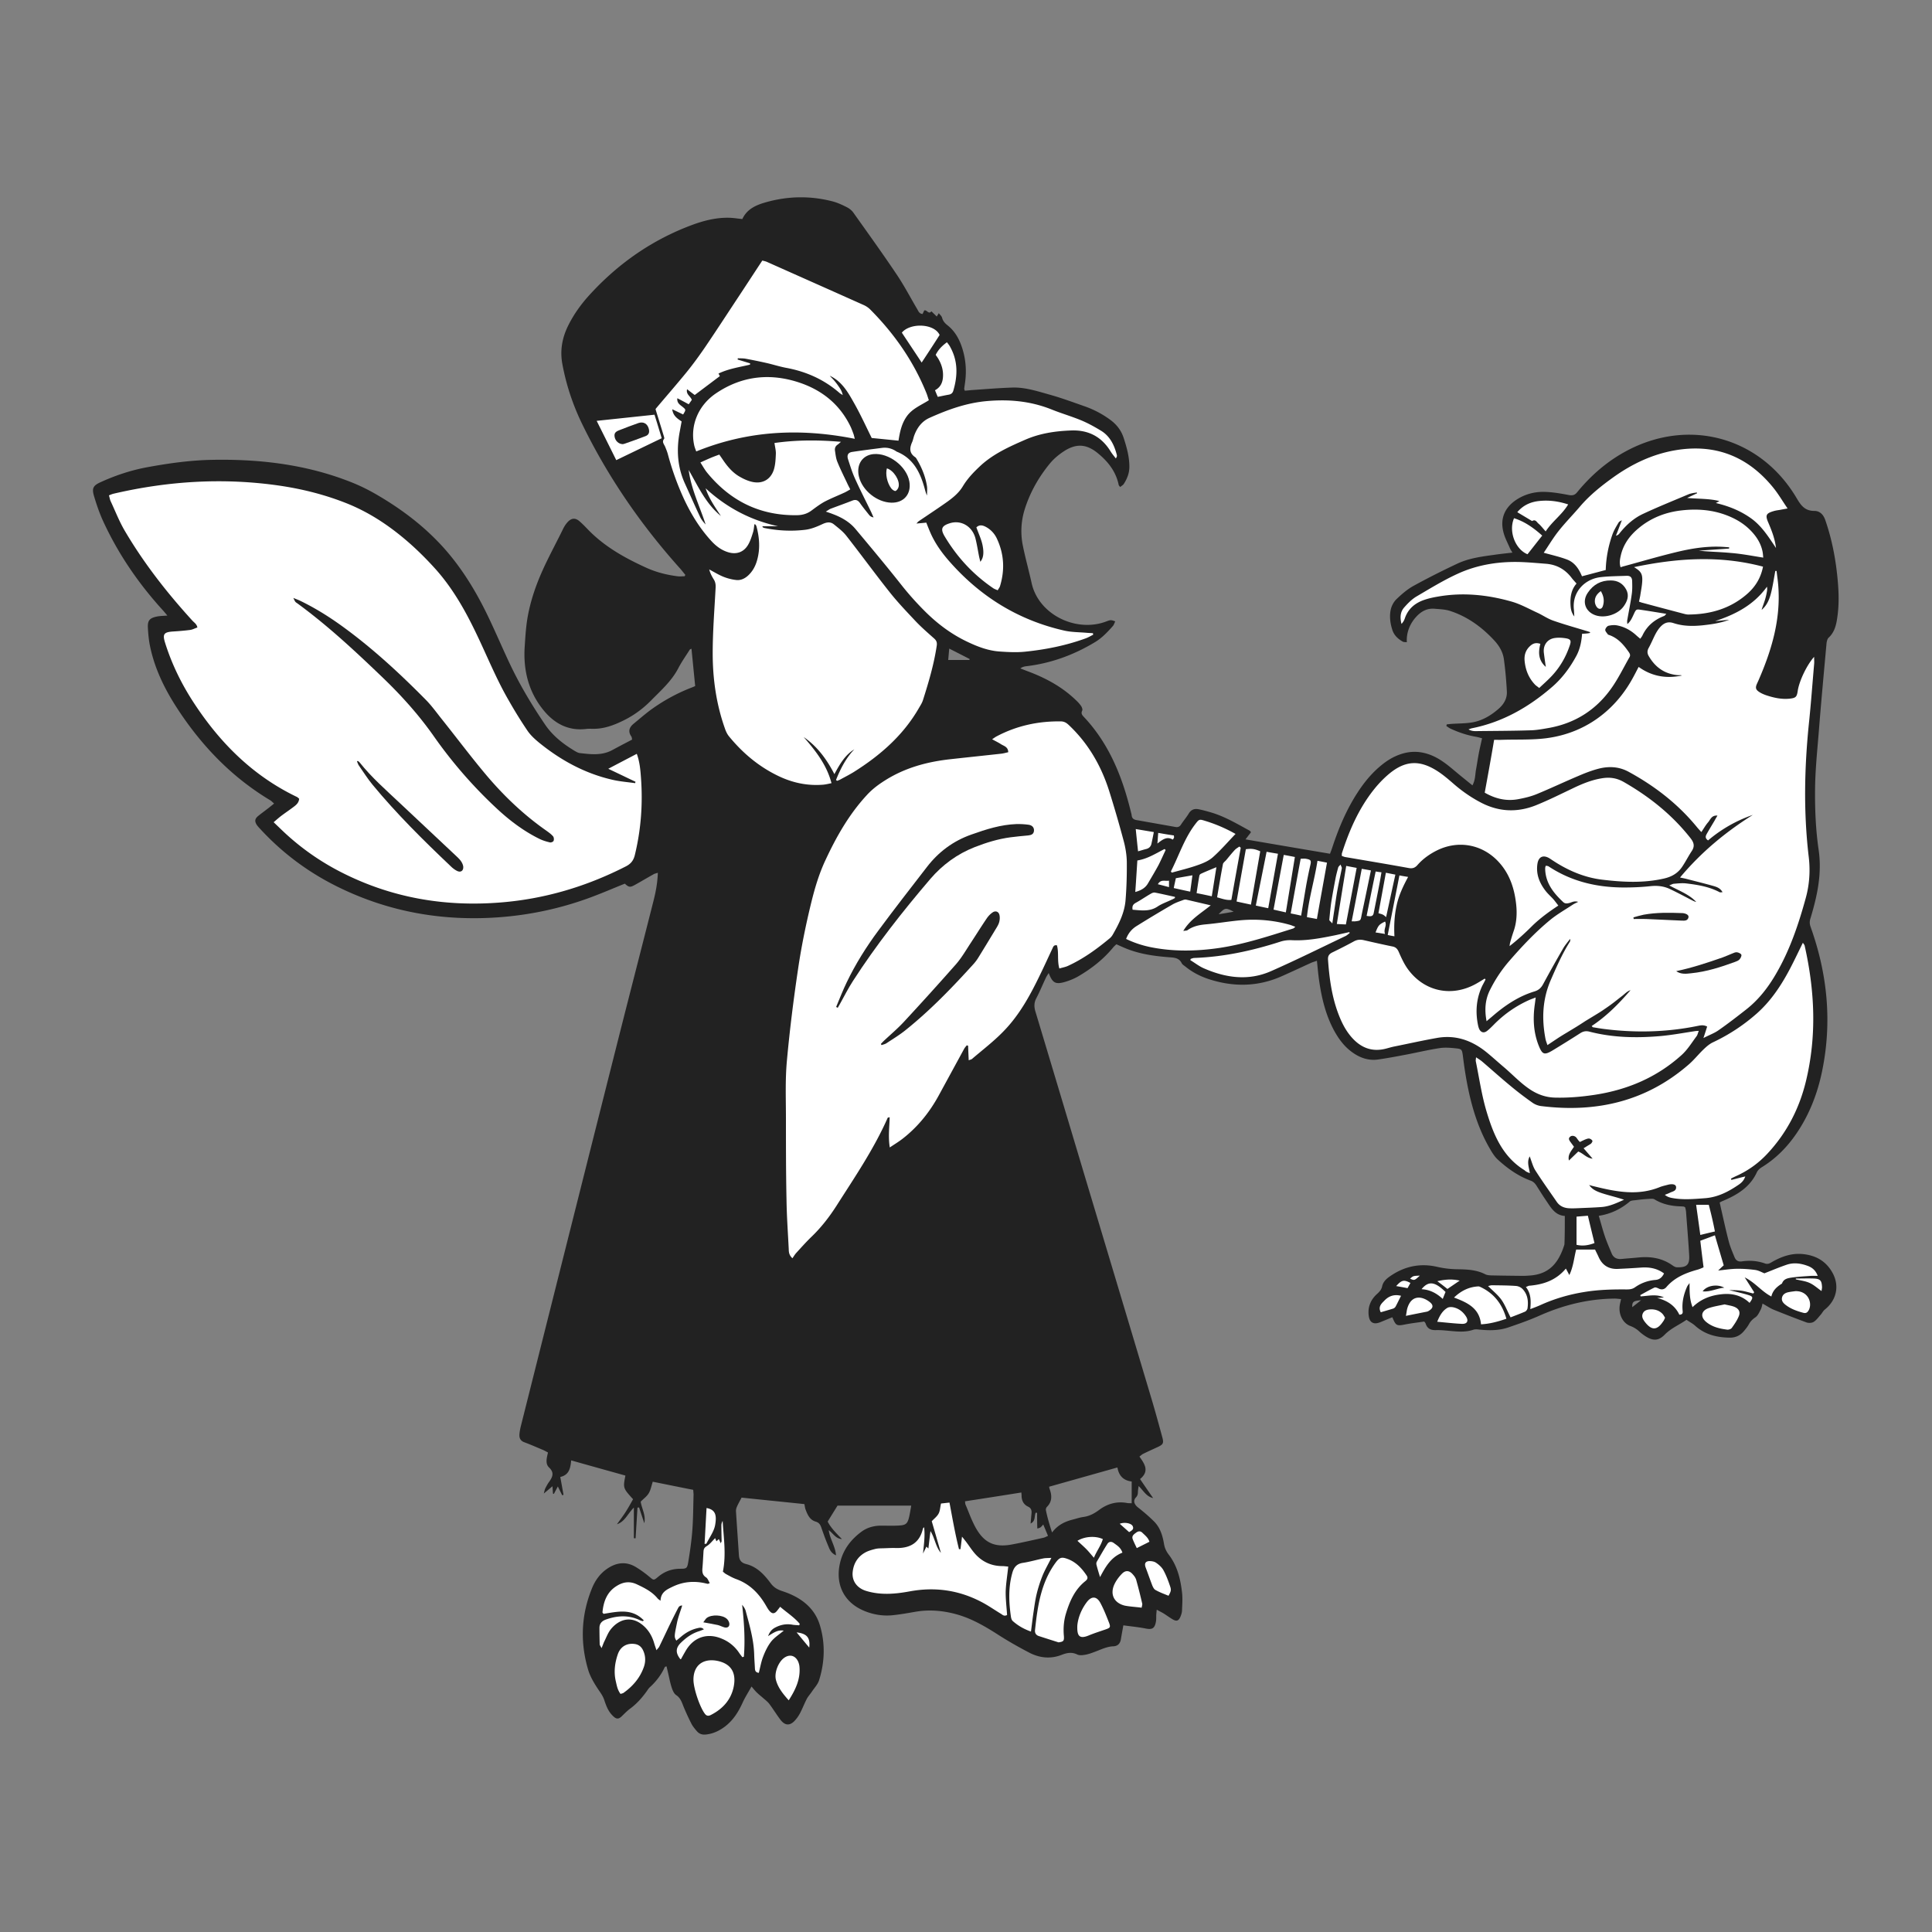 <svg xmlns="http://www.w3.org/2000/svg" xml:space="preserve" id="Fado_x5F__x5F_Latin_xA0_Image_1_" x="0" y="0" version="1.1" viewBox="0 0 1666.9 1666.9">
  <rect x="0" y="0" width="1666.9" height="1666.9" fill="#808080" stroke="none"/>
  <style>
    .st1{fill:#222}
  </style>
  <path id="fond" fill="#fff" d="M1573.9 554.9c.3-3 1.2-5 2.4-6.2 4.9-4.5 6.1-10.6 6.9-16.4 1.9-13 1-26-.1-35.9-1.8-17-5.1-32.3-10.1-46.9-1.5-4.5-4.1-6.8-7.7-6.8-9.1 0-13.1-5.5-17-12.2-30.4-51.2-90.7-68-143.5-40-15.7 8.3-29.9 20.2-42.3 35.2-2.8 3.6-5.8 3.9-9.3 3.3-6.5-1.2-13.4-2.5-20.2-2.7-8.9-.3-17 2-24.1 6.9-9 6.3-12.4 14.6-9.9 24.9.8 3.4 2.2 6.6 3.8 9.9.6 1.3 1.2 2.6 1.7 3.9.3.8.8 1.6 1.5 2.6.2.4.5.8.7 1.2l1.6 2.7-5.4.6c-4.4.5-8.5.9-12.6 1.5l-1.2.2c-10.4 1.4-21.1 2.9-30.5 7.3-13.1 6.2-25.9 12.6-37.8 19.1-5.5 3-10.4 7.4-14.6 11.4-2 2-3.6 5-4.2 7.9-1 4.9-.6 10.2 1.3 16.2 1.2 3.9 3.7 6.7 8.2 9.3.1 0 .2.1.5.1.1-7.4 2.9-14.7 8.2-20.6 5.3-6 11.1-8.7 17.7-8.2.8.1 1.7.1 2.5.2 3.9.3 8 .6 11.9 1.9 14 4.6 26.4 12.9 38.1 25.3 5.3 5.5 8.5 11.5 9.3 17.7 1.2 8.7 2.1 17.9 2.6 28.3.3 6.1-2.4 11.8-7.8 16.4-8.5 7.4-17.1 11.6-26.2 12.6-3.3.4-6.7.5-9.9.7-1.6.1-3.2.1-4.9.2-.5 0-1 .1-1.4.1.2.1.5.3.7.4 7.3 3.4 14.3 5.6 21.3 6.8 1.5.3 2.8.6 4.3 1l2.9.8-.4 1.8c-.4 1.7-.7 3.3-1.1 4.9-.7 3.1-1.4 6.1-1.9 9.1-.4 2.1-.8 4.3-1.1 6.4-.3 2.1-.7 4.3-1.1 6.5-.2 1.1-.3 2.3-.5 3.6-.4 3.2-.8 6.9-2.8 10.7l-1.1 2.1-1.9-1.5c-3.6-2.9-6.8-5.5-10-8.1-1.6-1.3-3.1-2.6-4.6-3.8-6.3-5.3-12.3-10.3-19.7-13.5-8.7-3.7-17.1-4-25.7-1.1-5.6 1.9-10.9 4.9-16.3 9.3-7.5 6.1-14.2 13.9-20.5 23.8-8.1 12.6-14.6 26.9-20.7 45.1-.5 1.6-1.1 3.2-1.8 5.1l-1.1 3-1.6-.3c-23.1-3.9-45.4-7.7-69.1-11.8l-7-1.2 2-2.6c1.5-1.9 2.6-3.4 3.7-4.8-1.5-.8-3-1.6-4.5-2.5-8.9-4.9-18.1-10-28.1-12.9-3.4-1-6.9-2-10.4-2.7-2.9-.6-4.8.2-6.3 2.7-1.2 1.9-2.5 3.7-3.8 5.5-1 1.4-2 2.6-2.9 4-1.6 2.7-3.9 3.7-7 3.2-11.2-2-22.5-4-33.8-6-4.1-.7-5.3-3.4-5.5-5.5-.1-.9-.3-1.7-.5-2.6l-.1-.4c-8.7-35.5-21.4-61.3-40.2-81.3-1.2-1.3-3.5-3.7-1.7-7.5 0-.4-.3-1.3-.8-2-.9-1.4-2.2-2.9-4-4.5-10.6-10.3-23.6-18.2-41-24.7-1.1-.4-2.2-.8-3.3-1.3-1.1-.4-2.1-.8-3.2-1.2l-3.5-1.3 3.1-2.2c2.2-1.6 4.4-2.1 6.1-2.3 20-2.4 39.6-9.2 58-20.2 6.1-3.6 10.7-8.5 15.3-13.7.4-.4.6-.9.9-1.6-1.4-.4-2-.1-4.4.8-13.2 5.1-29.1 3.8-42.5-3.4-12.7-6.8-21.6-18.1-24.5-31-1-4.7-2.2-9.5-3.4-14.1-1.5-6-3-12.2-4.3-18.4a66.43 66.43 0 0 1 1.4-31.7c4.5-14.6 12-28.5 22.5-41.1 3.2-3.9 7.7-7.7 12.8-11 11.1-7.1 20.7-6.5 30.9 1.8 10.3 8.4 16.5 17.5 18.8 28 .4-.3.7-.6.9-.9 3.1-4.8 4.5-9.1 4.5-13.7 0-7.8-1.9-15.2-4.7-23.9-1.9-6.1-5.5-11-11-15-6.7-4.8-13.6-8.6-20.6-11-2.4-.8-4.8-1.7-7.1-2.5-7.6-2.7-15.4-5.5-23.2-7.6-1.5-.4-3-.8-4.4-1.3-9.1-2.6-18.5-5.3-28-5-8.8.3-17.6.9-26.2 1.6l-9 .6c-1.8.2-3.8.4-5.5.5l-1.6.1-.5-1.5c-.1-.4-.2-.6-.3-.8-.2-.5-.3-.9-.3-1.4v-.3l.3-2.1.3-2.2c1.7-11.2.7-21.6-2.9-31.8-2.6-7.2-6.2-12.6-11.1-16.5-2.4-1.9-4.7-4.1-5.7-7.9-.1-.3-.3-.6-.6-1-.1.2-.3.4-.4.6l-1.4 2-1.7-1.7c-1.1-1.1-2.2-2.2-3.3-3.2-2.1 1.1-4-.4-4.7-1l-.2-.2s0 .1-.1.1c-.2.5-.5 1-.7 1.5l-.6 1.3-1.4-.1c-3.6-.2-4.9-2.7-5.8-4.4-.2-.3-.3-.6-.5-.9-1.9-3.2-3.8-6.5-5.6-9.7-3.8-6.8-7.8-13.7-12.2-20.2-9.8-14.7-20.3-29.4-30.4-43.6l-6.8-9.5c-1.1-1.6-3-3.1-5.1-4.2-3.6-1.8-7.5-3.7-11.6-4.8-18.7-4.9-37.7-4.6-56.5.7-7.8 2.2-15.4 5.3-19.1 13.4l-.6 1.3-1.4-.1c-1.3-.1-2.6-.3-3.9-.4-2.5-.3-4.8-.6-7.2-.6-9.5-.3-19.4 1.6-31.2 6-33.4 12.3-63 32.5-88 60-7.8 8.6-13.9 17.3-18.5 26.8-4.9 10.3-6.4 20.5-4.4 31.1 3.3 17.9 9.1 35.4 17.3 52.1 21.5 43.9 49.9 85.7 84.4 124l4.8 5.9-1.7 3.5h-1.2c-.7 0-1.3 0-2 .1-1.5.1-3 .1-4.5-.1-10.3-1.3-19.4-3.8-27.7-7.7-16.1-7.4-34.7-17-50.1-32.7-2.4-2.4-4.8-5-7.3-7.2-3-2.7-5.1-2.7-7.7.1-1.5 1.5-2.7 3.5-3.8 5.8-2.2 4.5-4.5 9-6.7 13.3-4 7.9-8.2 16-11.8 24.2-5.6 12.8-9.4 24.9-11.7 36.9-1.4 7.9-2 16.1-2.5 24.1l-.1 2.2c-1.3 20.7 3.8 38.4 15.4 52.8 9.8 12.3 21.8 17.7 35.7 16 1.4-.2 2.9-.1 4.3-.1h1.3c9.8.2 18.5-3.4 25.7-7 8.6-4.2 16.6-10 23.6-17.2a138 138 0 0 1 3.9-3.8c7-6.9 14.2-14.1 18.9-23.1 2.1-4.1 4.6-8 7.1-11.7 1-1.5 2-3.1 3-4.6l.3-.3c.5-.5 1-.7 1.4-.8.1 0 .3-.1.4-.2l2.7-1.6.3 3.1c.6 5.4 1.1 10.8 1.6 16.2.5 5.3 1 10.7 1.6 16l.1 1.4-1.2.6c-1.1.5-2.1 1-3.2 1.4-11.5 4.4-22.7 10.4-33.2 17.8-4.2 3-8.2 6.3-12.1 9.6-1.4 1.2-2.9 2.4-4.4 3.6-3.2 2.7-3.7 5.1-1.6 8.2.6.7.7 1.6.8 2.4.1.3.1.6.2 1l.3 1.5-5.7 3c-4.2 2.2-8.5 4.5-12.8 6.8-9.4 5-19.1 3.9-28.6 2.8l-1-.1c-1.4-.2-2.7-.9-3.9-1.6l-.3-.1c-12.2-7.2-20.7-14.7-26.7-23.5-12.8-18.9-23.1-36.6-31.3-54.1-2.8-5.9-5.5-11.9-8.1-17.7-3.3-7.2-6.6-14.7-10.1-21.9-9-18.9-18.7-34.7-29.5-48.5-17.1-21.9-39.3-40.5-68-56.9-6.6-3.7-13.3-6.9-19.8-9.5-35.1-13.9-74.7-20.1-121.2-19-15.3.4-32 2.4-52.7 6.2-13.2 2.4-26.7 6.6-39.9 12.7-6.3 2.8-6.9 4-4.9 10.4 2.6 8.6 5.1 15.4 7.8 21.2 12.4 26.8 29.5 52.3 50.8 75.7 1 1 1.9 2.1 2.9 3.4.4.5.8.9 1.2 1.4l2.5 3-3.9.3c-1.1.1-2.1.2-3.1.2-2.2.1-4.1.3-6 .6-5.1 1.1-6.2 2.4-5.9 7.4.2 4.6.7 10.6 2 16.4 3.7 17.2 11 33.9 23.1 52.4 22.3 34.2 48.4 59.9 79.8 78.7.7.4 1.3 1 2 1.6.4.4.8.8 1.4 1.3l1.8 1.6-3.6 2.9c-1.3 1.1-2.5 2-3.7 3-1 .8-2.1 1.6-3.2 2.4-1.6 1.2-3.3 2.5-5 3.8-2.3 1.8-2.4 2.9-.8 5.3.6.9 1.4 1.8 2.3 2.7l.7.7c19.2 20.8 42.1 37.6 67.9 50 41.8 20.2 87.6 28.7 136.2 25.1 25.5-1.9 50.6-7.1 74.5-15.6 7.9-2.8 15.9-6.1 23.6-9.3 3.3-1.3 6.5-2.7 9.8-4l1.2-.5.9.9c2.9 2.7 3 2.7 6.9.5 2.6-1.5 5.2-2.9 7.8-4.4l7.8-4.5c.9-.5 1.8-.8 2.8-1.1.4-.1.8-.2 1.3-.4l2.7-.9-.1 2.9c-.3 7.9-1.5 15.8-4.1 25.6-4.9 19.5-10 39.4-15 58.7-4.9 19.2-10 39.1-14.9 58.6-28.2 111.7-56.8 225.4-84.4 335.3-.5 2.3-.9 4.2-1 6.1-.3 2.9.6 4.3 3 5.1 4 1.5 8 3.2 11.8 4.8 1.1.5 2.3 1 3.4 1.4 1.5.6 2.9 1.3 4.3 2.1.4.2.7.4 1.1.6l1.4.7-.5 2.3c-1.1 4.9-1.7 8.1.6 10.3 6.4 6.2 2.4 11.9.3 14.9-.6.8-1.1 1.6-1.6 2.4.5-.4 1-.9 1.6-1.3l3.1-2.6.2 4.1v.9c.3-.5.5-1 .8-1.5l1.8-3.5 1.2 2.3c-.3-1.9-.7-3.8-1.1-5.8l-.4-1.9 1.9-.4c5.8-1.3 7.2-5.1 7.8-12.5l.2-2.4 2.3.7c12.1 3.4 24.1 6.8 35.7 10l12.9 3.6-.4 1.8c-1 5.1-1.5 7.6-.8 9.7.7 2.1 2.8 4.4 6.9 9l1 1.1-.9 1.6c-.9 1.7-1.9 3.3-2.8 5l.6-.6 3.4-3.4v3.1l.6-.2c.3-.1.7-.1 1-.2.2 0 .3 0 .5-.1l.4-.1c-.2-.9-.4-1.8-.5-2.7l-.1-1 .7-.7c.9-.9 1.8-1.8 2.7-2.6 1.6-1.4 3-2.7 3.9-4.3 1.1-1.8 1.7-3.9 2.3-6.3.3-1.1.6-2.2 1-3.3l.5-1.7 1.7.3c4.1.8 8.3 1.7 12.4 2.5 7.3 1.5 14.9 3 22.5 4.5l1.5.3.1 1.6c0 .8.1 1.4.2 2 .1.8.1 1.6.1 2.4-.1 2.9-.1 5.7-.2 8.5-.2 7.5-.3 15.2-.9 22.7-.6 7.8-1.7 16.2-3.5 27.2-1.1 6.5-2.7 7.4-8.8 7.4-6.8 0-12.6 2.1-17.8 6.4-4.4 3.8-5.6 3.8-9.9.2l-.6-.5c-3.6-3-7.4-5.7-11.3-8-7.3-4.3-15-3.7-22.8 1.8-5.1 3.6-9.1 8.8-11.8 15.3-9.2 22.4-10.4 45.6-3.4 69.2 1.8 6 5.4 11.8 8.6 16.8l.6.9c1.7 2.5 3.5 5.2 4.6 8.3 1 3 2 5.8 3.4 8.3 1.1 2 2.5 3.8 4.3 5.4 1.6 1.5 2.3 1.6 4.4-.4.5-.5 1-.9 1.4-1.4 1.9-1.8 3.8-3.7 6-5.3 4.7-3.5 8.8-7.8 13.2-13.7l.9-1.2c.8-1.1 1.6-2.3 2.7-3.3 5.4-4.9 9.5-10.4 12.4-16.7.4-1.1 1.5-1.4 2.1-1.5.2 0 .4-.1.6-.2l2.1-.7.5 2.2c.4 1.8.8 3.5 1.2 5.2l.9 3.9c.6 2.9 1.3 5.9 2.2 8.7.4 1.2 1.5 4.7 3.2 5.8 3.9 2.6 5.3 6.1 6.6 9.6.2.5.4 1.1.6 1.6 2 4.9 4.2 9.7 6.5 14.1 1.1 2.2 2.8 4.1 4.5 6.2 1.5 1.8 3.5 2.4 6 2.1 5.1-.5 10-2.5 15-6.1 6.1-4.5 10.7-10.7 15-19.9 1.5-3.3 3.3-6.4 5.2-9.7.9-1.5 1.8-3 2.7-4.6l1.4-2.5 1.9 2.2 1.6 1.9c1 1.3 1.9 2.2 2.8 3.1 1.1 1.1 2.2 2.1 3.4 3.1l2.2 1.9c.4.4.8.7 1.2 1.1 1.4 1.2 2.8 2.4 4 3.9 1.7 2.3 3.4 4.7 4.9 7 1.5 2.3 3.1 4.6 4.8 6.8 1.6 2.2 3.2 3.3 4.8 3.3 1.6 0 3.3-1 5.1-3.2 1.4-1.6 2.6-3.4 3.8-5.5 1-1.9 1.9-4 2.8-6 .9-2.1 1.9-4.2 3-6.3.8-1.5 1.8-2.8 2.7-4 .6-.8 1.2-1.5 1.7-2.3l2.1-3c1.7-2.2 3.2-4.3 3.9-6.5 4.9-15.7 5.2-31.3.7-46.1-4-13.2-14.3-22.7-30.8-28.1-4.6-1.5-8.1-3.3-11.3-7.5-5.1-6.9-11.1-13.6-19.9-15.9-5.1-1.2-7.6-4.2-8-9.6-.4-6.3-.8-12.5-1.3-18.8-.4-6.3-.9-12.5-1.3-18.8-.1-1.7.2-3.5 1-5.2.7-1.7 1.6-3.3 2.5-5 .5-.9 1-1.9 1.5-2.9l.6-1.2 1.4.1 29.3 3c8.3.8 16.6 1.7 24.9 2.6l1.4.2.3 1.4c.2.7.3 1.3.4 1.9.2.9.3 1.7.5 2.4 1.7 4.5 3.3 8.1 7.4 9.3 4.2 1.2 5.5 4.1 6.4 7 2.2 6.2 4.1 11.4 6.1 16.1.4 1.1.9 2.1 1.5 3-.6-1.9-1.3-3.8-2.1-5.7-1.3-3.4-2.7-6.8-3.2-10.8l-.7-4.7 2.1 1.5c-.8-1.2-1.5-2.4-2.2-3.6l-.5-1 .6-1c1.6-2.6 3.1-5.1 4.7-7.6 1.3-2.1 2.5-4.1 3.8-6.2l.6-1h67.1l-.4 2.3c-.1.8-.3 1.6-.4 2.3-.4 2.6-.9 5-1.4 7.5-1.6 6.9-3.8 8.7-10.8 9.1-3.7.2-7.4.2-11.1.1h-4.3c-6.1 0-11.4 1.6-15.7 4.8-9.5 7-15.3 15.4-17.7 25.6-4.2 17.8 3.2 32.5 19.8 39.3 7.9 3.2 16 4.4 24.1 3.5 6.1-.7 11.9-1.7 18-2.8l.8-.1c11.2-1.9 22.6-1.3 34.8 1.8 13.1 3.4 24.6 9.7 37.8 18.2 8 5.2 16.8 10.2 26.7 15.4 8.7 4.6 17.8 5.2 26.3 1.9 4.4-1.7 9.3-3 15-.3 1.1.6 3 .6 5.7.1 2.8-.5 5.6-1.5 8.4-2.6 1.1-.4 2.1-.8 3.1-1.2 4.1-1.6 8.3-3.3 13.1-3.5 2.7-.1 4.1-1.5 4.6-4.5.4-2.6.9-5.2 1.4-7.9.2-1.3.5-2.6.7-4l.3-1.9 1.9.3c2 .3 4 .5 5.9.8 4.5.6 8.8 1.1 13.2 1.9 2.6.5 4.1.5 5 0 .8-.5 1.4-1.9 1.8-4.2.2-1.2.2-2.4.2-3.6v-2.3c.1-1.2.2-2.4.4-4.3l.3-3 2.7 1.5c1 .6 2 1.1 2.8 1.5 1.2.6 2.3 1.2 3.4 1.9s2.1 1.4 3.1 2.1c1.4 1 2.8 1.9 4.2 2.7 1.7 1 2.4 1 2.6.9.2-.1.8-.5 1.6-2.4.7-1.6 1-2.9 1.1-4.1 0-.9.1-1.8.1-2.8.2-4.2.4-8.2 0-12.1-1.1-9.6-3.3-22-11-32.1-2.5-3.3-4-6.5-4.6-10.2-1-6.2-2.8-13.3-8.1-18.5-3.7-3.7-7.9-7.4-13.3-11.7-1.4-1-2.4-2.1-3.1-3.3l-1.5-.1c-.5 0-.9 0-1.4-.1-.8 0-1.6 0-2.5-.2-8.2-1.5-15.6.2-22.7 5.4-5 3.8-9.7 5.9-14.6 6.6-2.1.3-4.2.9-6.5 1.5l-2.3.6c-5.5 1.4-11.9 3.7-17 10.5l-2.3 3-1.2-3.6c-2.4-7.3-4.2-13.3-5.4-19.4-.3-1.5.3-3.5 1.4-4.7 3.5-3.5 4-7.5 1.7-13.6-.2-.6-.3-1.1-.3-1.6 0-.1 0-.3-.1-.5l-.2-1.7 1.7-.5 58.9-16.6 2.1-.6.4 2.2c1.1 6.4 4.4 9.7 10.6 10.4l1.8.2v14.4c.1-.1.2-.2.2-.3 1-1.1 1.1-1.9 1.1-3.5v-.5c.1-1.4.3-2.7.6-4.7l.6-3.8 2.8 2.7c.6.6 1.2 1.2 1.7 1.8-1.3-1.9-2.5-3.7-3.6-5.3l-1-1.5 1.4-1.2c6.5-5.3 4.2-9.4-.6-16.3l-1.4-2 1.5-1.2c.4-.3.8-.6 1.1-.9.7-.5 1.3-1 2-1.4 3.1-1.5 6.2-3 9.2-4.4 1.2-.6 2.5-1.1 3.7-1.7 3.9-1.8 4-2 2.9-6.2-3-11.2-6.2-22.7-9.6-34.1-19.3-64.7-39-130.4-58.1-194l-.6-1.9c-13.5-45-27.4-91.5-41.2-137.4-1.5-5-1.1-9 1.1-13a216 216 0 0 0 5.1-10.9l3.1-6.8c.4-.9.9-1.7 1.5-2.5.3-.5.6-.9.9-1.5l2.1-3.5 1.5 3.9c2.9 7.7 4.5 8.6 11.9 6.4 4.1-1.2 7.8-2.8 11.1-4.7 12.2-7.2 21.8-15.2 29.5-24.5.9-1.1 1.9-1.9 2.8-2.7l1-.9 2.8 1.3c2.2 1 4.3 2 6.5 2.8 12.2 5 24.8 6.5 36.7 7.5h.2c4.5.3 9.6.6 12.4 6.3.2.4 1 1 1.6 1.4l1.1.8c5.4 4.4 11.6 7.8 19 10.3 22.2 7.3 42.8 6.5 62.8-2.6 5.4-2.4 10.9-4.9 16.2-7.4 2.7-1.2 5.4-2.5 8.1-3.7.9-.4 1.9-.7 2.9-1.1.8-.3 1.6-.5 2.4-.9l2.4-1 .3 2.6c.3 2.2.5 4.3.7 6.4.4 3.7.7 7.1 1.2 10.6 2.6 18.3 6.7 31.7 13.2 43.4 4.4 7.9 9.2 13.4 14.9 17.4 6.7 4.8 13.7 6.7 20.7 5.7 8.4-1.2 16.9-2.8 25.1-4.4 3.1-.6 6.3-1.3 9.4-1.9 6-1.3 12.3-2.6 18.5-3.5 4.9-.7 9.9-.3 14.6.2 6 .6 6.9 2.1 7.7 7.8.5 3.8 1 7.8 1.6 11.9 3 19.6 8.2 45.1 21.6 68 1.7 3 3.8 6.4 6.3 8.7 9.4 8.6 18.2 14.3 27.6 17.8 3.4 1.2 5.2 3.6 6.5 5.7 2.8 4.5 5.8 9.2 8.8 13.6l.2.3c3.5 5.3 6.8 10.3 13.5 10.7l1.9.1v1.9c0 8.9 0 16.6-.3 24 0 .7-.1 1.5-.4 2.2-5.8 18.1-15.9 26.6-32.7 27.3h-.3c-1.4.1-2.8.2-4.2.2-9.1-.1-18.5-.2-27.8-.4h-.2c-1.8-.1-3.7-.2-5.5-1.1-7.1-3.7-14.9-4.1-23.5-4.2-6-.1-11.8-.8-17.7-2.1-14.3-3.3-27.8-.4-40.2 8.7-2.7 2-4.3 4.2-4.8 6.6-.7 3.6-2.9 5.7-5 7.7-5.1 4.5-7.4 10.4-6.6 16.9.2 1.6.7 3.7 2.1 4.6 1.4.8 3.5.3 5.1-.4 1.7-.7 3.5-1.4 5.2-2.1 1.8-.7 3.5-1.5 5.3-2.2l1.8-.7.8 1.8c1.2 2.9 2.1 5 3.1 5.4.9.5 3.1.1 6.3-.5 3.5-.7 7-1.1 10.4-1.6 1.9-.3 3.7-.5 5.6-.8l1.2-.2.7 1c.2.2.3.4.5.6.4.5.9 1 1.1 1.8 1 3.2 3 4.4 7.2 4.2 3.8-.1 7.6.3 11.2.6l3.1.3c5.8.5 11.5.8 17-1.1 1.9-.6 4-.5 5.7-.3 6.9.7 16 1.2 24.5-1.7 8.7-3 17.9-6.2 26.8-10.1 22.1-9.8 43.6-14.7 65.7-14.9 1.1 0 2.1.1 3.2.2.7.1 1.5.2 2.4.2l2.3.1-.4 2.2c-.2 1.1-.4 2.1-.6 2.9-.2.9-.4 1.6-.5 2.4-1.1 7 2.4 13.7 8 15.8 3.3 1.2 6.1 3 8.8 5.6 1.4 1.2 2.9 2.3 4.5 3.4 6 3.8 9.6 3.5 14.1-1.1 3.7-3.8 8.1-6.4 12.4-8.9 2.2-1.3 4.5-2.7 6.7-4.2l1.2-.8 1.2.8c.9.7 1.9 1.3 2.9 1.9 1.6 1 3.2 2 4.6 3.3 7.3 6.6 16.5 9.8 28.9 9.9 4.2 0 7.5-1.5 10.4-4.8 1.8-2.1 3.2-3.9 4.3-5.9 1.5-2.7 3.3-4.6 6.1-6.5 1.4-.9 2.4-2.9 3.3-4.8.2-.3.3-.7.5-1 .6-1 .9-2.3 1.2-3.6l.3-1.3.7-2.5 2.3 1.3c1.2.7 2.4 1.4 3.5 2 2.1 1.3 4 2.4 5.9 3.2 10 4.1 19.3 7.6 28.3 11 1.3.4 3.4.3 4.3-.3 1.5-.9 2.8-2.4 4.1-4 .5-.6 1-1.2 1.5-1.7.4-.5.8-1 1.2-1.6.8-1.1 1.6-2.3 2.7-3.2 9.2-7.3 11.7-18.6 6.3-28.7-5.2-9.6-13.5-14.7-25.4-15.6-7.8-.5-15.3 1.5-24.3 6.6-1.7 1.1-4.3 2.7-7.8 1.4-5.9-2.1-12.3-2.7-18.9-1.7-4.1.6-7-1.1-8.6-4.9l-.6-1.5c-1.6-3.9-3.3-7.9-4.3-12-1.9-7.2-3.6-14.6-5.2-21.7-.4-2-.9-4-1.3-6-.2-.9-.4-1.9-.6-2.9-.2-1.1-.5-2.2-.8-3.3l-.4-1.5 1.4-.7c1.2-.6 1.8-1 2.6-1.3 11.4-4.8 22.8-11 28.7-23.9 1.1-2.6 3.8-4.5 5.3-5.4 11.2-6.9 20.6-16.1 28.9-28.1 10.6-15.4 17.8-32.9 22-53.4 8.3-40.2 5-81.6-9.7-122.9-.8-2.3-1.5-5-.4-8.5 5.5-18.1 10.2-37.7 7.1-58.6-2.2-15.2-3.2-31.7-3.1-50.3 0-14.1 1.2-28.5 2.4-42.4.3-3.1.5-6.2.8-9.4 1.6-20.6 3.5-41.5 5.4-61.7.2-5.1.7-10 1.1-15zm-758 16.5.2-2.2c.1-1.3.2-2.6.4-3.9.2-1.8.3-3.7.5-5.9l.3-2.9 2.6 1.3c6.3 3.2 12 6.1 17.6 9l1.5.8-.5 1.6v.2c0 .2-.1.4-.2.6l-.5 1.4h-21.9zm76.1 732.4.5-1 1.6.4c.1 0 .2 0 .4.1.3 0 .6.1.8.1l1.5.4v1.6c0 3.5 0 7 .1 10.5.4-.4.9-.9 1.7-1.8l2.1-2.5 1.3 3c1.4 3.3 2.7 6.4 4.1 9.8l.7 1.8-1.7.8c-.3.2-.7.3-1 .5-1.1.5-2 1-3 1.3h-.1c-2 .4-4.1.9-6.1 1.4-6.9 1.5-14.1 3.1-21.2 4.5-3.1.6-5.9.9-8.6.9-11.2 0-19-5.3-25.2-16.7-2.4-4.4-4.3-9-6.1-13.6-.8-2-1.6-4-2.5-6-.4-.8-.5-1.7-.5-2.5 0-.3-.1-.7-.1-1.1l-.3-2 2-.3c16.7-2.6 32.6-5 48.6-7.6l2.1-.3.2 3.2c.1.8.1 1.4.1 2.2.1 3.6 1.5 6 4.5 7.4 3 1.2 3.9 3.5 4.1 5.5zm172.8-515.2c-3.7.7-7 1.2-10.9 1.9l-8.1 1.3 4.2-4.3c6.1-6.4 7.6-6.6 15.4-2.6l5.2 2.7-5.8 1zm352.4 334.8c-1.4 1.2-2.8 2.3-4.2 3.3-1.1.9-2.3 1.8-3.4 2.7l-3.1 2.5-.2-3.9c-.3-6.3 2.6-7.6 9.5-8.1l6.4-.5-5 4zm39.8-30.7c-1.8 1.9-4.6 2.8-9.2 2.8h-1c-1.9 0-3.8-1.2-4.5-1.7-7.8-5.7-17-7.9-28.2-6.8-2.5.3-5 .5-7.4.7l-7.3.6c-6.7.7-9.6-2.9-10.9-6l-1-2.4c-1.7-4-3.4-8.1-4.8-12.3-1.3-3.8-2.4-7.6-3.5-11.7-.6-2-1.2-4.1-1.8-6.2l-.6-2.2 2.3-.4c9.8-1.6 17.9-5.3 25.7-11.9 1.3-1.2 3.4-1.4 5.1-1.6.3 0 .6-.1.9-.1 4.1-.6 7.9-.9 11.4-1.1h.7c1.7-.1 3.9-.3 5.6.7 5.7 3.5 12.6 5.4 20.8 5.7 1.1 0 2.2.1 3.3.2.7 0 1.2.3 1.6.6.1.1.3.2.4.2l.8.4.3 1.1c.3 1.1.7 2.6.8 4.1l.9 12.5c.6 8.2 1.3 16.7 1.8 25 .5 4.8-.2 7.8-2.2 9.8z"/>
  <path d="M1350.1 1049.1c-7.8-.5-11.5-6.3-15.2-11.9-3.1-4.5-6-9.1-8.9-13.7-1.4-2.3-2.9-4-5.5-4.9-10.8-4-19.9-10.5-28.3-18.2-2.7-2.5-4.8-5.9-6.7-9.2-12.4-21.3-18.1-44.7-21.8-68.7-.6-4-1.1-7.9-1.6-11.9-.7-4.9-.9-5.6-5.9-6.1-4.7-.5-9.5-.9-14.1-.2-9.3 1.4-18.5 3.6-27.8 5.4-8.4 1.6-16.8 3.2-25.2 4.4-8.1 1.2-15.5-1.3-22.1-6-6.7-4.7-11.5-11-15.5-18.1-7.6-13.7-11.2-28.7-13.4-44.1-.8-5.4-1.2-10.8-1.9-17-2 .8-3.7 1.2-5.2 1.9-8.1 3.7-16.2 7.5-24.3 11.1-21.1 9.6-42.5 9.9-64.3 2.7-7.1-2.4-13.7-5.8-19.6-10.6-1.1-.9-2.6-1.7-3.2-2.9-2.3-4.7-6.4-4.9-10.9-5.2-12.7-1-25.3-2.7-37.3-7.6-2.7-1.1-5.3-2.3-8.2-3.6-.9.8-1.8 1.6-2.6 2.5-8.4 10.3-18.6 18.3-30 25-3.6 2.1-7.5 3.7-11.5 4.9-8.4 2.5-11 1.1-14.3-7.6-.9 1.5-1.7 2.6-2.3 3.8-2.8 5.9-5.3 12-8.3 17.8-2.1 3.9-2.1 7.4-.9 11.5 13.8 45.8 27.5 91.6 41.2 137.4 19.6 65.3 39.2 130.6 58.7 195.9 3.4 11.3 6.5 22.7 9.6 34.1 1.4 5.1.8 6.3-4 8.5-4.3 2-8.6 3.9-12.8 6-.9.5-1.7 1.3-2.9 2.2 4.3 6.2 9 12.5.5 19.4 3.8 5.6 7.5 11 11.3 16.4-5.9-1.3-8.2-6.2-12.5-10.4-.3 1.9-.5 3.2-.6 4.5-.1 1.9 0 3.5-1.7 5.3-2.8 3-1.5 6.2 2 8.9 4.7 3.7 9.3 7.6 13.5 11.8 5.4 5.3 7.5 12.4 8.7 19.6.6 3.5 2 6.4 4.2 9.3 7.4 9.7 10.1 21.3 11.4 33.1.5 5 .1 10.1-.1 15.2-.1 1.6-.6 3.2-1.2 4.7-1.6 4-3.4 4.7-7.1 2.5-2.5-1.5-4.8-3.2-7.3-4.8-1.8-1.1-3.7-2-6.2-3.4-.2 2-.3 3.2-.4 4.4-.1 2 .1 4-.3 6-1.1 5.9-3.3 7-9.1 5.8-6.2-1.2-12.5-1.8-19-2.7-.8 4.5-1.5 8.2-2.1 11.9-.6 3.7-2.6 6-6.5 6.2-5.6.2-10.5 2.7-15.6 4.6-2.9 1.1-5.8 2.2-8.8 2.7-2.2.4-5 .7-6.9-.3-4.7-2.2-8.8-1.4-13.4.4-9.5 3.7-19.1 2.7-28-2-9.2-4.8-18.2-9.9-26.9-15.5-11.7-7.5-23.6-14.4-37.2-17.9-11.2-2.9-22.5-3.8-34-1.8-6.3 1.1-12.5 2.2-18.9 2.9-8.6 1-17.1-.3-25.1-3.6-17.6-7.2-25.4-22.9-21-41.6 2.7-11.4 9.3-20 18.5-26.8 4.9-3.6 10.7-5.2 16.9-5.2 5.1 0 10.2.2 15.3-.1 6.1-.3 7.5-1.6 8.9-7.5.7-3.1 1.2-6.3 1.8-9.7h-63.6c-2.8 4.6-5.6 9-8.5 13.8 2.8 5.5 7.3 9.9 12.3 15.1-5.5-.4-7.3-4.7-11.4-7.7 1.1 7.9 5.7 13.9 6.3 21.7-3.7-1.6-5.2-4.3-6.3-7.1-2.3-5.4-4.3-10.8-6.2-16.3-.9-2.7-1.9-4.8-5.1-5.7-5.1-1.5-7-6-8.7-10.5-.5-1.3-.6-2.8-1-4.6-18.1-1.9-36.3-3.7-54.2-5.6-1.4 2.8-2.9 5.3-4 7.9-.6 1.3-.9 2.8-.8 4.2.8 12.5 1.7 25 2.5 37.5.3 4.3 1.9 6.7 6.5 7.8 9.3 2.4 15.5 9.2 21 16.6 2.8 3.7 5.8 5.3 10.3 6.8 14.9 4.9 27.4 13.7 32.1 29.4 4.7 15.6 4.2 31.7-.7 47.3-1.1 3.6-4.1 6.7-6.3 10-1.4 2.1-3.1 3.9-4.3 6.1-2.1 4-3.7 8.3-5.8 12.3a29.2 29.2 0 0 1-4 5.9c-4.5 5.3-8.9 5.2-13-.2-3.4-4.5-6.3-9.3-9.7-13.8-1.4-1.8-3.3-3.2-5-4.7-1.9-1.7-3.9-3.2-5.7-5-1.4-1.3-2.6-2.9-4.5-5.1-2.9 5.2-5.7 9.5-7.8 14.2-3.7 8.1-8.3 15.3-15.6 20.7-4.8 3.5-10 5.9-15.9 6.5-3.2.4-5.8-.5-7.8-2.8-1.8-2.1-3.6-4.2-4.8-6.6-2.4-4.7-4.6-9.5-6.6-14.3-1.6-3.9-2.6-7.7-6.5-10.3-2-1.3-3.2-4.4-4-6.9-1.3-4.1-2.1-8.5-3.1-12.7-.4-1.7-.8-3.4-1.2-5.2-.9.3-1.4.3-1.5.6-3.1 6.7-7.4 12.4-12.9 17.4-1.3 1.2-2.2 2.8-3.3 4.3-3.9 5.3-8.2 10.1-13.6 14.1-2.6 1.9-4.9 4.3-7.2 6.5-2.5 2.5-4.5 2.9-7.1.5-1.9-1.7-3.5-3.7-4.7-5.9-1.5-2.7-2.5-5.6-3.5-8.6-1.1-3.3-3.1-6-5-8.8-3.6-5.4-7.1-11.2-8.9-17.3-7-23.8-6-47.4 3.5-70.5 2.7-6.5 6.7-12.1 12.5-16.2 7.9-5.6 16.4-7 25-1.9 4 2.4 7.9 5.2 11.5 8.2 4.1 3.4 4 3.7 8 .3 5.5-4.6 11.8-6.9 19.1-6.9 5.2 0 5.9-.3 6.8-5.7 1.5-9 2.8-18 3.5-27 .8-10.3.8-20.7 1.1-31.1 0-1.2-.2-2.5-.3-4.3-11.8-2.3-23.4-4.7-34.9-7-1.2 3.7-1.8 7.2-3.5 10-1.6 2.7-4.4 4.6-6.9 7.2.8 5.8 4.6 11.7 3.1 18.6-1.5-4.5-3-9-4.5-13.6-.5.1-1 .1-1.4.2-.5 8.8-1.1 17.6-1.6 26.4-.5 0-1 0-1.5-.1v-26.4c-5.5 5.5-7.7 12.1-14.6 14.4 2.5-3.5 5.2-7 7.5-10.6s4.4-7.4 6.4-11c-8.7-9.6-8.7-9.6-6.6-20.4-15.4-4.3-30.9-8.6-46.8-13.1-.6 6.6-1.7 12.6-9.4 14.3 1 5.3 1.9 10.4 2.8 15.4-.4.1-.7.3-1.1.4-1.2-2.3-2.3-4.6-3.8-7.6-1.2 2.3-2.3 4.3-3.4 6.4-.3-.1-.5-.1-.8-.2-.1-1.9-.3-3.8-.4-6.4-2.4 2-4.5 3.8-7.5 6.3.6-2.3.8-3.5 1.3-4.5 1-1.9 2-3.9 3.3-5.6 2.9-4.1 4.7-7.8 0-12.3-3.5-3.3-2.1-8.2-1-13-1.7-.9-3.4-1.9-5.2-2.6-5-2.1-10-4.3-15.1-6.2-3.6-1.3-4.6-3.8-4.3-7.2.2-2.2.6-4.3 1.1-6.4 28.1-111.8 56.2-223.6 84.4-335.3 9.9-39.1 20-78.2 29.9-117.3 2.1-8.1 3.7-16.3 4-25.2-1.5.5-2.7.7-3.7 1.3-5.2 2.9-10.4 6-15.6 8.9-4.6 2.6-5.6 2.5-9.2-.8-11.2 4.5-22.2 9.3-33.5 13.3-24.3 8.6-49.3 13.8-75 15.7-47.9 3.5-93.8-4.3-137.2-25.3-26-12.5-48.9-29.3-68.5-50.5-1.1-1.2-2.3-2.4-3.2-3.7-2.2-3.3-1.9-5.5 1.2-8 2.7-2.2 5.5-4.2 8.2-6.3 1.7-1.3 3.4-2.7 5.4-4.3-1.6-1.4-2.3-2.2-3.1-2.7-33.3-19.9-59.4-47.1-80.4-79.3-10.7-16.4-19.3-33.8-23.4-53.1-1.2-5.5-1.7-11.1-2-16.7-.3-6.1 1.5-8.2 7.5-9.5 2.8-.6 5.7-.6 9.3-.9-1.6-1.9-2.8-3.4-4.1-4.8-20.8-22.9-38.1-48.1-51.1-76.2-3.2-6.9-5.7-14.2-7.9-21.5-2.3-7.5-1-9.7 6-12.8 13-5.9 26.5-10.3 40.4-12.8 17.5-3.2 35.2-5.7 53-6.2 41.8-1 82.8 3.6 122 19.1 6.9 2.7 13.7 6 20.1 9.6 26.3 15 49.9 33.4 68.6 57.4 11.8 15.1 21.4 31.6 29.7 48.9 6.3 13.1 12 26.5 18.2 39.7 8.8 18.8 19.4 36.6 31.1 53.8 6.7 9.8 15.9 16.9 26 22.9 1.1.6 2.3 1.3 3.5 1.5 9.6 1.1 19.2 2.4 28.3-2.5 5.7-3.1 11.5-6.1 17.2-9.1-.3-1.4-.3-2.2-.7-2.7-3-4.3-1.8-7.8 1.9-10.9 5.5-4.5 10.8-9.2 16.6-13.3 10.4-7.3 21.6-13.4 33.6-18 1-.4 2-.8 3-1.3-1.1-10.8-2.1-21.4-3.2-32.2-.5.3-1.1.4-1.4.7-3.4 5.4-7.1 10.6-10 16.2-5.7 10.9-14.7 18.9-23.1 27.4-7 7.2-15.1 13.2-24.1 17.6-8.3 4.1-17 7.4-26.6 7.2-1.8 0-3.7-.1-5.4.1-15.9 2-28.1-4.9-37.5-16.7-12.6-15.7-17.1-34.2-15.8-54.2.6-8.9 1.1-17.8 2.7-26.5 2.4-12.9 6.5-25.2 11.8-37.3 5.6-12.8 12.4-25.1 18.5-37.6 1.1-2.3 2.5-4.5 4.2-6.3 3.4-3.6 6.8-3.6 10.5-.2 2.6 2.3 5 4.8 7.4 7.3 14.1 14.4 31.3 24 49.5 32.3 8.7 4 17.8 6.3 27.2 7.5 2 .3 4.1 0 6.2 0l.6-1.2-3.9-4.8c-33.9-37.7-62.4-78.9-84.7-124.5-8.2-16.7-14.1-34.2-17.5-52.6-2.1-11.4-.3-22 4.6-32.3 4.9-10.1 11.3-19.1 18.8-27.3 24.8-27.2 54.2-47.7 88.8-60.5 10.3-3.8 20.9-6.4 31.9-6.1 3.6.1 7.2.7 11.2 1.1 3.9-8.6 11.8-12.1 20.4-14.5 19.1-5.4 38.4-5.7 57.6-.7 4.2 1.1 8.2 3 12 4.9 2.2 1.1 4.4 2.8 5.8 4.8 12.5 17.6 25.2 35.2 37.2 53.1 6.5 9.6 11.9 20 17.8 30 1.1 1.8 1.7 4.1 4.7 4.3.5-1.1 1-2.1 1.4-3 2.3-1 3.7 3.8 6.2.7 1.5 1.4 3 2.9 4.6 4.5.4-.6.9-1.4 1.8-2.9 1.1 1.5 2.5 2.6 2.8 3.9.8 3.1 2.7 5 5 6.8 5.7 4.6 9.3 10.7 11.7 17.4 3.8 10.7 4.7 21.6 3 32.8l-.6 4.3c0 .3.2.7.5 1.7 1.7-.1 3.6-.3 5.5-.5 11.8-.8 23.5-1.8 35.3-2.2 11.4-.4 22.3 3.3 33.1 6.3 10.3 2.9 20.4 6.7 30.5 10.2a84.1 84.1 0 0 1 21.1 11.3c5.6 4.1 9.6 9.3 11.7 16 2.6 8 4.8 16 4.8 24.5 0 5.5-1.9 10.3-4.8 14.8-.7 1.1-2 1.7-3.1 2.7-.7-.9-1.2-1.3-1.3-1.8-2.4-11.7-9.4-20.4-18.3-27.6-9.5-7.7-18.2-8.3-28.6-1.7-4.5 2.9-8.9 6.5-12.3 10.6-9.9 12-17.5 25.4-22.1 40.4a62.75 62.75 0 0 0-1.4 30.7c2.2 10.9 5.2 21.5 7.6 32.4 6.1 27.3 38.6 42.8 64.3 33 4-1.5 4.1-1.4 7.8-.1-.7 1.4-1.1 3-2.1 4.1-4.7 5.3-9.5 10.4-15.8 14.1-18.2 10.9-37.7 18-58.8 20.5-1.7.2-3.4.6-5.2 1.9 2.2.8 4.3 1.7 6.5 2.5 15.5 5.8 29.8 13.5 41.7 25.1 1.6 1.5 3.1 3.1 4.3 4.9.7 1.1 1.4 3 .9 3.9-1.2 2.4-.1 3.8 1.3 5.3 21.9 23.2 33.3 51.7 40.7 82.1.3 1.1.6 2.1.7 3.2.3 2.3 1.7 3.4 3.9 3.8 11.3 2 22.6 4 33.8 6 2.3.4 3.8-.3 5-2.3 2.1-3.2 4.6-6.1 6.6-9.4 2-3.3 4.9-4.3 8.4-3.6 3.6.7 7.1 1.7 10.6 2.7 12 3.5 22.6 9.9 33.5 15.8.4.2.7.8 1.1 1.4-1.4 1.8-2.8 3.6-4.7 6.1 24.6 4.2 48.6 8.3 72.9 12.4.9-2.4 1.7-4.4 2.3-6.4 5.3-15.9 11.8-31.3 20.9-45.5 5.8-9.1 12.5-17.4 20.9-24.3 5.1-4.2 10.6-7.6 16.9-9.7 9.2-3.1 18.1-2.6 27.1 1.2 9.6 4.1 16.9 11.2 24.8 17.6 3.2 2.6 6.4 5.2 10 8.1 2.6-4.8 2.3-9.4 3.1-13.7.8-4.3 1.4-8.6 2.2-12.9.8-4.5 1.9-8.9 3-14-1.8-.5-3.4-1-5.1-1.3-7.6-1.3-14.8-3.7-21.8-6.9-1.4-.6-2.6-1.6-3.9-2.4l.3-1.4c1.7-.2 3.3-.4 5-.5 4.9-.3 9.8-.3 14.7-.9 9.8-1.1 17.9-5.8 25.1-12.1 4.4-3.8 7.4-8.8 7.1-14.8-.5-9.4-1.3-18.8-2.6-28.1-.9-6.4-4.3-11.9-8.8-16.6-10.5-11.2-22.7-20-37.3-24.8-4.4-1.5-9.2-1.6-13.9-2-6.7-.5-11.8 2.6-16.1 7.5-5.3 6-8.1 13.6-7.6 21.4-1.2-.2-2.6 0-3.5-.5-4.2-2.4-7.6-5.5-9.1-10.4-1.8-5.7-2.5-11.5-1.3-17.2.7-3.2 2.5-6.6 4.8-8.9 4.6-4.4 9.5-8.7 15-11.7 12.4-6.8 25.1-13.2 37.9-19.2 10.1-4.7 21.3-6.1 32.3-7.6 4.8-.7 9.6-1.2 15-1.8-1-1.7-1.8-2.9-2.3-4.1-2-4.7-4.5-9.2-5.6-14.1-2.7-11.2 1.2-20.4 10.7-27 7.6-5.2 16.3-7.5 25.3-7.2 6.8.2 13.7 1.4 20.5 2.7 3.3.6 5.3.1 7.4-2.6 12-14.6 26.1-26.8 42.9-35.7 53.8-28.5 115.1-11.6 146.2 40.8 3.7 6.3 7.1 11.2 15.3 11.2 4.8 0 7.9 3.1 9.6 8.1 5.3 15.4 8.5 31.2 10.2 47.3 1.3 12.1 1.9 24.3.1 36.4-.9 6.5-2.3 12.8-7.5 17.6-1.1 1-1.6 3.2-1.8 4.9-2.3 25.5-4.7 51-6.7 76.6-1.4 17.2-3.2 34.4-3.2 51.6-.1 16.7.7 33.5 3.1 50 3 20.7-1.3 40.1-7.2 59.5-.8 2.7-.5 4.8.4 7.3 14.4 40.4 18.5 81.7 9.8 124-4 19.4-11 37.6-22.3 54.1-7.9 11.5-17.5 21.3-29.5 28.7-1.8 1.1-3.7 2.7-4.5 4.5-6 13.1-17.3 19.7-29.7 24.9-.7.3-1.3.6-2.4 1.2.5 2 .9 4.1 1.4 6.2 2.1 9.2 4.1 18.5 6.5 27.6 1.2 4.5 3.1 8.9 4.9 13.3 1.1 2.8 3.1 4.2 6.4 3.7 6.7-1 13.4-.5 19.9 1.8 2.4.9 4.2-.1 6.1-1.3 7.9-4.5 16.1-7.5 25.4-6.9 11.9.9 21.2 5.9 27 16.7 5.9 11.1 3.1 23.3-6.8 31.2-1.5 1.2-2.4 3.1-3.7 4.6-1.9 2.1-3.6 4.6-6 6.1-1.6 1-4.3 1.1-6.1.5-9.5-3.5-19-7.2-28.4-11-3.1-1.3-6-3.3-9.6-5.3-.5 1.9-.8 3.8-1.7 5.4-1.2 2.3-2.4 5.1-4.5 6.5-2.4 1.6-4.1 3.3-5.5 5.8-1.2 2.2-2.8 4.2-4.5 6.2-3.1 3.6-6.9 5.5-11.9 5.5-11.3-.1-21.6-2.6-30.2-10.4-2.1-1.9-4.8-3.2-7.3-5-6.3 4.4-13.3 7.2-18.8 12.8-5.4 5.5-10.1 5.5-16.6 1.4a42.9 42.9 0 0 1-4.8-3.6 23 23 0 0 0-8.1-5.2c-6.7-2.4-10.5-10.2-9.3-17.9.2-1.6.7-3.1 1.1-5.4-2-.1-3.7-.4-5.4-.4-22.7.2-44.2 5.5-64.9 14.7-8.8 3.9-17.9 7.1-27 10.2-8.2 2.8-16.8 2.7-25.4 1.8-1.6-.2-3.3-.3-4.8.2-5.9 2-11.8 1.7-17.8 1.2-4.7-.4-9.4-1-14.1-.9-4.6.2-7.8-1.2-9.2-5.7-.1-.5-.6-.9-1.2-1.7-5.2.8-10.6 1.4-15.9 2.4-7.9 1.6-8.5 1.4-11.6-6.1-3.5 1.4-7 2.9-10.5 4.3-5.7 2.3-9.2.3-9.9-5.8-.9-7.3 1.7-13.7 7.2-18.6 2.1-1.9 3.8-3.7 4.4-6.6.7-3.3 2.9-5.8 5.6-7.8 12.6-9.2 26.5-12.5 41.8-9 5.7 1.3 11.4 2 17.3 2.1 8.4.1 16.7.4 24.4 4.4 1.4.7 3.2.8 4.8.9 9.3.2 18.5.3 27.8.4 1.5 0 2.9-.1 4.4-.2 15.6-.7 25.2-8.2 30.9-26 .2-.5.3-1.1.3-1.6.3-7.3.3-15.1.3-23.9zm-1092-360c-.2 3.2-2.2 5.1-4.3 6.7-3.5 2.7-7.1 5.1-10.6 7.7-2.3 1.7-4.4 3.6-7.1 5.9l7.4 7.1c15 14.3 31.6 26.1 50 35.6 43.7 22.5 90.1 30.5 138.9 26.5 38-3.1 73.7-13.8 107.6-31.1 4.5-2.3 6.7-5.3 7.8-10.1 5.3-21.9 6.9-44.1 5.2-66.6-.5-6.8-1.1-13.7-3.6-20.4-8 4.2-15.7 8.2-24.6 12.9 8.7 4.1 16.1 7.7 23.5 11.2l-.3 1.2c-6.4-.9-12.9-1.4-19.1-2.8-24-5.4-45.1-16.9-64.1-32.4-3.6-3-7.2-6.3-9.8-10.2a388 388 0 0 1-15.8-25.5c-11.1-19-19.2-39.5-28.8-59.3-9.4-19.5-20.1-38.3-34.7-54.6-6.4-7.1-13.2-14-20.4-20.5-16.5-14.8-34.5-27.3-55.1-35.7-18.8-7.6-38.3-12.6-58.4-15.6-48.4-7.1-96.4-4.2-144 6.9-1.2.3-2.3.8-3.8 1.4.6 1.9.8 3.7 1.6 5.3 4 8.6 7.4 17.4 12.2 25.5 16.5 28 36.4 53.4 58.3 77.4 1.5 1.6 3.7 2.9 4.2 5.8-2.2.7-4.1 1.8-6.2 2.1-4.7.6-9.4 1-14.1 1.3-8.8.5-10 2.2-7.4 10.3 5.8 18.3 14.2 35.4 24.7 51.4 22.7 34.7 51.2 63.1 89.1 81.2.6.4 1.2 1 1.7 1.4zM869.9 649c-2.2.5-4.3 1.1-6.3 1.3-14.4 1.6-28.9 3.1-43.3 4.7-20.3 2.2-39.6 7.4-57 18.5-5.7 3.6-11 7.6-15.6 12.7-15.2 16.5-26.1 35.7-35.5 55.9-5.6 11.9-9.3 24.5-12.4 37.2-4.6 18.9-8.5 38-11.3 57.2-3.9 26.2-7.2 52.6-9.6 79-1.5 16.4-.8 33-.8 49.6 0 23.4 0 46.9.5 70.3.2 14 1.2 28 1.9 41.9.1 2.6 0 5.4 3.2 8.3 1.2-1.7 2.1-3.3 3.3-4.6 4.2-4.6 8.3-9.2 12.7-13.5 8.5-8.1 15.6-17.2 21.9-27 15.8-24.8 32.4-49.1 44.3-76.1.1-.2.6-.2 1.7-.5-.2 8.4-1.4 16.8.1 26.1 4.3-2.9 8-5.1 11.4-7.8 12.9-10.1 23-22.7 30.8-37l21.9-40.2c.6-1.1 1.5-2.1 2.3-3.1.4.1.8.2 1.2.4.1 4 .3 8 .5 12.5 1.4-.6 2.4-.7 3-1.3 9.1-7.8 18.7-15.1 27-23.7 14-14.3 23.4-31.8 32-49.7 3.5-7.2 6.8-14.5 10.2-21.7.7-1.4 1.1-3.3 3.9-2.8 1.8 6.2.1 13 2.1 20 2.7-.8 5-1.2 7.1-2.1 13.4-6.1 25.1-14.6 36.3-23.9 1-.8 1.8-1.8 2.5-2.9 5.4-9.4 10.3-19 11.2-29.9.9-11 1.2-22.1 1.1-33.2-.1-5.9-1.1-12-2.6-17.7-3.9-14.6-8.1-29.1-12.6-43.4-6.9-21.8-18.1-41.2-34.9-57-1.9-1.8-3.8-3-6.6-3.1-19.6-.3-38.2 3.7-55.6 12.9-1.2.6-2.3 1.5-3.9 2.5 3 1.7 5.6 2.9 8 4.5 2.4 1.4 5.8 2.2 5.9 6.7zm411.1 34.9c9.4 5.4 19.1 7.6 29.5 5.5 5.3-1 10.7-2.3 15.7-4.4 12.1-5 23.9-10.6 36-15.7 5.8-2.5 11.8-4.8 17.9-6.3 8.5-2 16.9-1.5 24.9 2.8 22.6 12.3 42.6 27.7 59 47.7 1.1 1.4 2.3 2.6 3.9 4.4 2.1-3.1 3.7-6 5.8-8.4 2-2.3 3-6.3 8.1-5.8-1 1.7-1.7 2.8-2.3 4-2.3 3.9-4.7 7.8-6.9 11.7-1 1.8-1.8 3.7 1.1 5.7a119.2 119.2 0 0 1 38.6-22c-23.4 14.7-44.5 32.1-62.8 54 2.8.6 4.5.9 6.3 1.4 7.7 2 15.5 3.9 23.2 6.1 2.6.8 5.4 1.9 7.2 5.2-1.2 0-2 .2-2.5 0-9-4.8-18.9-6.4-28.8-7.6-3.6-.4-7.2 0-10.8.3-1.1.1-2.1.8-3.9 1.4 8.5 4.7 17.1 7.6 23.3 14.3-1.8-.4-3.3-1.3-4.9-2.1-5.8-3-11.6-6.1-17.5-8.9-5.5-2.7-11.3-3.3-17.5-2.6-7.4.8-14.9 1.1-22.3 1.1-23.4 0-45.4-5.1-65.2-18.2-.6-.4-1.6-.4-2.4-.6-.3.8-.5 1.3-.5 1.9-.1.7 0 1.5 0 2.2.8 11.6 7.5 19.8 15.5 27.3 1.7 1.6 3.6 1.2 5.6.7 2-.6 4-1.9 7.3-.9-2.1 1.1-3.4 1.6-4.6 2.4-6.5 4.3-13.4 8.2-19.4 13.1-12.9 10.6-24.4 22.8-35.4 35.5-6.6 7.6-12.1 15.9-16.6 24.9-4.2 8.3-4.9 17.1-3 27.1 1.9-1.7 3.3-2.8 4.6-3.9 10.9-9.5 22.8-17.6 36.7-21.8 3.6-1.1 5.7-3 7.5-6.3 5.6-10.4 11.4-20.7 17.3-30.9 1.7-2.9 3.9-5.4 5.9-8.1.4 1.3.1 2.1-.4 2.8-6.5 10.4-11.3 21.4-16.2 32.6-7.2 16.6-7.9 33.4-4.6 50.7.3 1.7 1 3.3 1.7 5.5l8.7-5.8c2.6-1.7 5.2-3.3 7.9-4.9l8.4-5.1c2.6-1.6 5.2-3.3 7.8-5l8.4-5.1c2.6-1.6 5.3-3.2 7.8-5 2.7-1.8 5.4-3.7 8-5.7 2.5-1.9 4.8-3.8 7.3-5.7 2.4-1.8 4.4-4.2 7.4-5.1-10 11.6-20.6 22.4-33.5 30.9.6.7.8 1.1 1.1 1.1 3.2.5 6.4 1.1 9.7 1.5 26.9 3.4 53.7 2.8 80.3-2.6 2.6-.5 5.3-1.2 8.5.5-.9 2.9-1.8 5.7-3.2 9.9 5-2.6 9.2-4.1 12.7-6.5 8.2-5.7 16.1-11.8 24-18 10.9-8.5 19.2-19.2 26.1-31.2 11.8-20.3 19.2-42.3 25.4-64.8 3.3-11.8 4.1-23.9 2.6-36.2-4.5-38.3-3.7-76.5.2-114.8 1.8-17 3-34 4.5-51.1.2-1.8 0-3.7 0-6.3-6.5 7.3-12.8 20.9-14.1 29.1-.8 5.5-1.6 6.4-7.1 7-7 .7-13.7-.8-20.3-3-2-.7-4.1-1.6-5.9-2.8-3-2-3.4-3.6-2-6.9.6-1.3 1.2-2.6 1.8-4 11.1-25.6 18.8-51.9 16.7-80.2-.3-4.4-1-8.9-1.5-13.3h-1.1c-1.1 6-2 12-3.4 17.9s-3.5 11.6-8.4 15.7c.6-2.3 1.5-4.4 2.2-6.6.8-2.2 1.4-4.5 1.9-6.8.4-2.1 1-4.3.5-6.6-11.3 15.7-27.1 23.9-44.8 29.7l12.3-1.2c-4.9 1.9-10 3-15.1 3.8-11 1.6-22.1 2.7-33-.9-4.8-1.6-8.2-.1-11.2 3.1-1.7 1.8-3.1 4-4.3 6.2-2.1 4-3.8 8.3-6 12.2-1.4 2.6-1.2 4.8.2 7.1 5.6 9.6 13.7 15.3 24.9 16.3.7.1 1.5 0 2.2 0 .5 0 1 .2 1.5.3-13.5 2.9-26 .8-37.4-7.4-2 3.8-3.6 7-5.4 10.2-6.3 11.4-14.5 21.6-24.4 29.8-14.5 12.1-31.8 19.3-50.5 21.6-12.4 1.5-25 .9-37.5 1.3-2.1.1-4.2 0-6.9 0-2.6 15.5-5.3 30.3-8.1 45.6zm-559.7-11c.3.3.6.5.9.8.8-.3 1.7-.6 2.5-1 4-2.2 8-4.2 11.9-6.6 22.9-14.4 42.9-31.8 56.5-55.7 1.2-2 2.5-4.1 3.2-6.3 4.9-15.4 9.5-30.9 11.9-47 .4-2.7-.2-4.4-2.2-6.2-5.3-4.7-10.7-9.4-15.6-14.5-7.7-8.2-15.5-16.3-22.5-25.1-12.9-16.2-25.1-33-37.9-49.3-2.9-3.6-6.7-6.5-10.4-9.5-2.9-2.4-6-2.1-9.6-.5-4.9 2.3-10.1 4.5-15.4 5.1-11.8 1.4-23.6.8-35.3-1.6-.5-.1-1-.5-1.5-.8.1-.2.1-.4.2-.7h13.2c-23.8-5.2-44.5-16.2-62.4-32.7 2.9 8.9 8.2 16.3 13.2 23.9-13-10.6-19.7-25.6-27.8-39.7 2.1 16.6 9.6 31.4 14.6 47-1.9-2-3.7-4.2-4.8-6.6-4.5-9.5-8.7-19.2-13.1-28.8-6.4-14.1-7.3-28.7-4.6-43.8.6-3.2 1.2-6.4 1.8-9.7-3.8-2.5-7.4-4.9-8.1-10.5 3.6 1.7 6.5 3.1 9.4 4.5 2.5-4.1 2.5-4.1-.4-6.5-2.2-1.8-5.1-3.3-4.6-7.5 3.5 1.8 6.5 3.4 9.8 5.2 1.1-1.5 2-2.8 2.7-3.8-1.2-3.3-5.2-4.7-4.1-9.2 2.6 2 4.8 3.7 6.6 5 7.6-5.7 14.6-11 21.7-16.3-.3-.5-.7-1.3-1.2-2.2 8.7-4.2 18-5.5 27.2-7.7 0-.4.1-.8.1-1.1l-10.8-3.3c.1-.4.1-.7.2-1.1 2.3.1 4.6 0 6.8.4 5.9 1.1 11.8 2.3 17.6 3.6 5.8 1.3 11.6 3.2 17.5 4.3 17.2 3.2 32.6 10.1 45.8 21.6.8.7 1.9 1.2 2.8 1.9-.5-2.6-1.6-4.7-2.9-6.6-1.2-1.8-2.5-3.6-3.9-5.3-1.4-1.7-3-3.2-4.4-4.8 10.7 4.9 16 14.7 21.3 24.1 5.4 9.6 10 19.7 14.9 29.6 7.4.7 15.1 1.5 23.1 2.3 1.2-7.3 2.6-14.7 7.3-21.2 4.8-6.6 12.2-9.4 18.9-13.7-.7-2-1.2-3.7-1.8-5.4-11.1-27.8-27.8-51.8-48.8-72.9-1.6-1.6-3.7-3-5.8-3.9-27.7-12.4-55.4-24.7-83.2-37.1-1.3-.6-2.6-.8-4.1-1.2-8.1 12.3-15.9 24.3-23.8 36.2-8.5 12.9-16.9 25.8-25.6 38.6-5 7.3-10.3 14.6-15.9 21.5-8.5 10.4-17.3 20.5-26 30.8-.5.5-.8 1.2-.8 1.2 2.5 8.1 4.9 15.8 7.2 23.4.2.7.5 1.7.2 2.1-2.2 2.7 0 4.7.9 6.9s1.8 4.4 2.4 6.7c3.6 13.4 8.3 26.4 14.1 38.9 6.1 12.9 13.5 24.9 23.2 35.5 4.1 4.5 8.8 8.1 14.8 9.9 6.8 2 12.9.1 16.7-5.9 2.1-3.3 3.3-7.2 4.5-11 .8-2.3.9-4.9 1.3-7.3.5.1.7.1.8.2.3.4.7.9.9 1.4 2.6 9.6 3.4 19.3.7 29.1-1.4 5.2-3.8 9.8-7.8 13.5-2.9 2.7-6.5 4.4-10.4 3.9-3.7-.4-7.5-1.4-11-2.8-4.2-1.7-8.2-4.2-12.2-6.3.8 3.1 2.2 5.8 3.8 8.4 1.6 2.4 1.9 4.9 1.7 7.8-1 18.7-2.5 37.4-2.5 56.1 0 22.1 3.1 43.9 10.5 64.8.8 2.4 1.9 4.8 3.4 6.7 11.5 14.1 25.1 25.7 41.5 33.8 12.6 6.3 25.9 9.3 40.1 8.1 2.1-.2 4.2-.7 7-1.3-4.2-16.1-13.9-28.1-24-39.8 11.6 8 19.8 19 26.5 32 4.7-8.7 9.2-16.5 17.2-21.4-7.2 7.5-11.9 16.7-15.8 26.4zm772.5 345.1c-.1-.4-.2-.7-.4-1.1 1.6-.8 3.1-1.6 4.7-2.3a82.94 82.94 0 0 0 27.2-19.7c16.4-17.7 27.1-38.5 32.8-61.9 9.5-39.2 7.7-78.2-1.1-117.2-.2-.7-.8-1.3-1.5-2.4-3.8 7.7-7.2 14.9-10.9 22-7.7 14.7-16.8 28.5-29.4 39.5-11.3 9.9-23.7 18-37.3 24.4-3 1.4-5.7 3.8-8.1 6.1-4.5 4.3-8.3 9.2-13 13.2-36.7 31.8-79.7 41.6-127.1 35.7-2.6-.3-5.4-1.4-7.5-2.9-6.4-4.5-12.6-9.2-18.6-14.2-8.4-6.9-16.5-14.2-24.8-21.3-1.4-1.2-3.1-2.2-5.3-3.7-.1 1.8-.4 2.7-.2 3.5 3 14.6 5.1 29.5 9.4 43.7 5.9 19.6 13.7 38.5 32.4 50.1.6.4 1.1 1 1.7 1.3.8.5 1.7.8 3.1 1.4-.6-5-2.8-9.5-.1-14.5 1.8 4.7 2.8 8.9 5 12.3 5.9 9.2 12.2 18 18.4 27 2.7 3.9 6.7 5.4 11.3 5.5 2.4.1 4.7 0 7.1-.1 6.7-.3 13.4-.5 20.1-1 7-.5 13.2-3.5 19.5-6.3-5.3-1.8-10.6-3.1-15.7-4.6-8.6-2.5-11.7-4.3-14.4-8.1 1.7.5 3.1.9 4.5 1.2 18.7 4.6 37.3 8.3 56.2.7 2.2-.9 4.5-1.4 6.8-2 4.3-1.2 7.3-.5 7.5 1.8.3 3.4-2.8 3.8-5 4.8-1.5.8-3.1 1.3-4.7 2 2 1.6 3.8 2.2 5.7 2.6 9.6 1.9 19.2 1 28.8.3 11.2-.8 20.5-5.7 29.4-11.8 2.3-1.6 4.3-3.5 5.5-7-4.6 1.1-8.3 2.1-12 3zm-149.3-236.7c-1.7-2.2-3-4-4.4-5.6-2.2-2.4-4.7-4.6-6.7-7.2-5.3-6.9-8.3-14.5-6.9-23.4 1-6.1 5.1-7.7 10.3-4.6 1.1.7 2.1 1.4 3.2 2.1 12.8 8.4 26.7 14.4 41.8 16.3 18 2.2 36.2 3.2 54.2-1 6.4-1.5 11.5-4.5 15.1-9.7 3.1-4.5 5.5-9.4 8.5-13.9 2.8-4.2 1.9-7.4-1.1-11.2-15.9-20.2-35.5-35.8-57.7-48.5-6.2-3.5-12.2-4.2-18.8-3.1-8.7 1.4-16.8 4.7-24.7 8.5-10.5 5-20.9 10.2-31.7 14.6-15.8 6.4-31.5 6.1-47-1.7-8.8-4.5-16.8-10-24.3-16.5-4.5-3.9-9.1-7.9-14.1-11.1-15.4-9.9-27.9-9.2-41.9 2.5-5 4.2-9.5 9-13.5 14.1-12.6 16.1-20.7 34.6-26.9 53.9-.3.8-.2 1.7-.2 2.7 1.3.4 2.3.9 3.3 1 18.1 3.1 36.2 6.1 54.3 9.4 3.2.6 5.4 0 7.6-2.5 4.7-5.4 10.5-9.5 16.9-12.7 18.3-9 38.7-5.3 52.6 9.3 10.2 10.7 14.4 24 15.8 38.1.7 7.3.3 15.1-2.3 22.4-1.1 3.2-2.1 6.5-3 9.8-.3 1-.3 2-.5 3 7.2-5.6 13.8-11.7 20.1-18 6.6-6.3 13.8-11.6 22-17zm-632-339.9c2.7.9 4.2 1.4 5.7 2 7.6 2.8 14.6 6.7 19.9 13 13.3 15.9 26.6 31.8 39.4 48 6.3 8 13.1 15.6 20.3 22.8 10.9 10.9 23 20 37 26.6 8.8 4.2 17.8 7.6 27.5 8.3 7.2.5 14.6.9 21.7.2 17.9-1.8 35.6-5.3 52.6-11.5 2.3-.8 4.4-2.1 6.6-3.2-.1-.4-.2-.8-.2-1.3l-5.1-.3c-6.5-.6-13.2-.5-19.5-1.9-39.4-8.9-72.1-29-98.8-59.2-6.4-7.2-12.1-15-16.2-23.8-1.5-3.3-2.8-6.6-4.2-10.2-2.7.3-5.2.5-8.5.8 1.1-1.2 1.4-1.6 1.8-1.9 7.8-5.3 15.7-10.5 23.4-15.9 5.7-4 11.2-8.3 14.8-14.3 4.2-7 9.7-12.6 15.6-18.1 11.1-10.1 24.5-16.1 38-22 12.7-5.6 26.1-7.6 39.8-8.1 15-.6 26.4 5.4 34.2 18.2 1.3 2.1 2.9 3.9 4.4 5.9.9-1.2 1.1-2.1.9-2.9-2.2-8.7-6-16.5-14-21.2-5.3-3.2-10.7-6.2-16.4-8.6-8.4-3.5-17.1-6-25.6-9.4-18.3-7.4-37.2-9.1-56.7-7.3-17.3 1.6-33.3 7.4-48.9 14.4-6.7 3-10.7 8.5-13.2 15.2-.7 1.9-1 3.9-1.8 5.7-2.3 5.1-2.6 9.6 2.7 13.1.7.5 1.1 1.4 1.6 2.2 4.1 7 7.1 14.4 8.4 22.3.5 2.8.1 5.7.1 8.5-1.2-2.5-1.7-5-2.4-7.4-3.8-13.2-9.8-24.7-23.4-30.3-.3-.1-.6-.3-.9-.5-3.6-2.4-7.6-3.4-11.9-2.9-8.6 1.1-17.3 2.2-25.9 3.5-3.5.5-4.8 2.7-3.6 6.4 1.8 5.5 3.5 11.1 5.9 16.4 4.4 9.8 9.3 19.3 14 29 .7 1.5 1.4 3.2 2.1 4.7-1.9-.3-3-1.1-3.8-2.1-2.7-3.4-5.5-6.8-8-10.4-1.8-2.5-3.7-3.1-6.5-2-6.1 2.4-12.3 4.6-18.4 6.9-1.4.5-2.3 1.3-4.5 2.6zm569.2 403.7c-.2-.3-.5-.5-.7-.8-2.4 1.5-4.8 3-7.3 4.4-21.3 12-45.3 6.8-59.4-13.1-3-4.3-5.2-9.1-7.3-13.9-1.2-2.8-2.5-4.5-5.6-5.1-8.4-1.7-16.7-3.6-25-5.5-2.8-.6-5.3-.4-7.9.9-6.2 3.4-12.5 6.6-18.9 9.7-2.9 1.4-4 3.1-3.8 6.3 1.1 15.8 3.2 31.5 8.8 46.4 2.7 7.2 6 14 11 19.9 8.3 9.8 18.4 13.8 31.1 10.2 1.9-.5 3.9-1.1 5.8-1.5 12.5-2.5 24.9-5.3 37.4-7.5 15.9-2.8 29.8 2.1 42.2 12 5.2 4.2 10.2 8.8 15.3 13.1 7.9 6.7 14.9 14.4 23.7 20 6.4 4 13 6.2 20.5 6.4 11.5.3 22.9-.7 34.2-2.4 28.2-4.3 53.4-14.9 74.8-34.1 5.4-4.8 9-10.9 13.2-16.5.9-1.2 1.1-2.8 1.9-4.6-1.5.1-2.2.1-2.9.2-10.1 1.5-20.1 3.4-30.2 4.3-20.6 1.8-41.1 1.4-61.2-3.8-3.1-.8-5.5-.3-8.1 1.4-7.8 5-15.7 9.9-23.6 14.7-7.3 4.4-9 3.7-12.1-4-4.5-11.3-5.1-23-3.5-34.9.3-1.9.5-3.9.9-6.7-2.5 1-4.4 1.6-6.1 2.4-11.2 5.1-21.1 12-29.8 20.8-1.9 1.9-3.8 3.9-6 5.6-2.5 2-4.9 1.6-6.5-.9-.7-1.2-1.1-2.7-1.4-4.1-2.4-11.9-1.4-23.5 4-34.5.9-1.6 1.7-3.2 2.5-4.8zm83.3-298.3c-.5 6.8-1.8 13.2-4.9 19-5.5 10.2-12.3 19.4-21 26.9-20.1 17.4-42.6 30.3-69 35.6-1.1.2-2.1.7-3.1 1 2.1 1.2 4.1 1.5 6 1.5 15.8-.2 31.6-.2 47.4-.7 5.2-.1 10.5-1.1 15.7-2 22.6-4 40.7-15.4 53.9-33.9 6.1-8.5 10.7-18.1 15.9-27.2 1-1.7.3-3.1-.7-4.5-4.3-6.2-9.1-11.8-16.5-14.5-.5-.2-1.2-.3-1.5-.7-.9-1.3-2.3-2.7-2.2-3.9.1-1.3 1.6-3.2 2.8-3.5 2.6-.6 5.4-.8 8-.2 6.1 1.3 11.5 4.3 16.1 8.6 1 .9 2.1 1.8 3.3 2.8.9-1.3 1.6-2.1 2-3.1 3.9-8.1 10.3-13.4 18.7-16.6.5-.2.9-.9 1.8-1.8-7.7-1.2-14.6-2.4-21.6-3.4-4.4-.7-4.5-.6-6.5 3.7-1.4 3-2.7 6.2-5.5 8.5-.3-1.5-.3-2.8 0-4.1 1.3-7.3 2.8-14.7 3.8-22 .5-3.6.4-7.2.3-10.9-.1-3.3-1.6-4.7-4.8-4.6-7.6.3-15.3.3-22.8 1.2-13.3 1.7-24.2 12.6-22.7 27.6.2 1.7.2 3.5.4 6.3-2.8-3.7-3.1-6.9-3.3-10.2-.3-6.6.6-13 5.2-18.2-1.6-1.9-3-3.3-4.2-4.9-5.6-7.4-13-11.5-22.2-12.2-6.5-.5-13-1.1-19.6-1.4-19.7-.9-39 1.9-56.9 10.2-12.2 5.6-23.7 12.7-35.3 19.5-4 2.4-7.4 5.9-10.5 9.4-3.6 4.1-3.6 9.1-2.3 14.2 1.3-1.4 2.2-2.9 2.8-4.6 2.9-8.7 9.2-13.7 17.6-16.4 3.4-1.1 7-1.9 10.6-2.5 21.7-3.9 43.2-1.7 64.2 4.3 7.6 2.2 14.7 6.2 21.9 9.5 4.6 2.1 8.8 5.1 13.6 6.8 9.4 3.3 19.1 6 28.6 8.9 1.1.3 2.3.7 3.4 1.1 0 .2-.1.4-.1.7-2.1.5-4.3.6-6.8.7zm177.3-108.1c-4.4-6.4-8-12.6-12.4-18-21.9-27-50.1-38.1-84.6-32.2-19.7 3.4-37.3 11.8-53.5 23.4-10.3 7.4-20.1 15.2-28.5 25-7.3 8.6-15.4 16.5-21.9 25.7-3.3 4.7-6.3 9.6-9.5 14.3 7.2 2 13.9 3.5 20.2 5.9 6.8 2.6 10.4 8.6 12.8 14.4 7.4-1.9 13.9-3.7 20.5-5.4.3-10.7 2.3-21 5.9-31 1.3-3.5 3.3-6.8 5.3-10.1.5-.8 1.7-1.2 2.7-1.9-1.8 4.8-3.4 9.1-5.1 13.4 1.7-.4 2.6-1.3 3.3-2.3 5.5-6.9 12.1-12.8 20-16.5 12.8-6 26-11.3 39-16.8 1.3-.6 2.8-.9 4.2-1.2 1.1-.2 2.2-.3 3.3-.5.1.2.1.5.2.7-2.9 1.3-5.7 2.7-8.6 4 9.2.9 18.4.4 27.9 2.7-1.3.7-1.8 1-3.1 1.7 11.8 2.8 21.8 7 30.8 13.5 9.1 6.7 14.9 16.1 21.1 25.3-.9-7.8-3.6-14.8-6.6-21.8-2.8-6.5-2.1-8.1 4.8-10.1 1.7-.5 3.5-.7 5.3-1 2-.4 3.7-.7 6.5-1.2zm-929.9 927.2c-1 .3-1.3.6-1.6.6-.5 0-1.1-.2-1.6-.3-9.9-2.4-19.5-1.7-28.7 2.7-5 2.4-10.4 4.7-10.6 12.2-1.3-1-2.1-1.4-2.6-2.1-4.8-5.8-11.3-9-17.9-12.1-6-2.8-11.6-2.1-17.1 1.3-8.6 5.2-11.6 13.5-12.5 22.9 0 .3.4.6.9 1.3 11.9-1.8 24.4-5.2 34.8 5.7-.7.4-.9.6-1 .6-1-.3-2.1-.6-3-1.1-9.5-4.3-19.1-3.7-28.7-.3-3.4 1.2-5.6 3.4-5.6 7.2 0 4.7.1 9.4.2 14.1 0 .9.8 1.7 1.6 3.4 1.1-2.5 1.6-4.2 2.4-5.8 1.8-3.6 3.2-7.5 5.6-10.5 6.4-8 17.2-12.6 28.1-3.1 4.6 4 7.6 9.2 9.3 15.1.5 1.8 1.2 3.6 2 6.1 1.2-1.6 1.9-2.2 2.3-2.9 2.9-6 5.8-12.1 8.7-18.2 2.4-4.9 4.8-9.8 7.3-14.6.7-1.3 1.3-2.9 3.9-2.9-1.6 5.2-3.5 10-4.5 14.9-2.5 12.1-2.4 12.1-.6 15.4 1.6-1.3 3.1-2.5 4.6-3.8 4-3.3 8.4-5.7 13.5-6.9 1.8-.4 3.7-1.1 5.7 1-1.6.6-2.7 1.1-3.9 1.5-6.3 1.9-11.4 5.6-16 10.1s-4.6 8.9-.3 14.2c.2-.1.4-.1.5-.2 1.3-2.4 2.6-4.7 4-7.1 6.9-11.9 18.8-15.8 31.3-10.4a32.6 32.6 0 0 1 14.9 12.3c.8 1.2 1.8 2.4 2.7 3.6.4-.1.8-.3 1.3-.4 1.2-14.9.2-29.7-1.5-44.8 1.4 1.7 2.6 3.4 3.1 5.4 3.3 12.3 6.9 24.5 7.3 37.4.1 3.8.4 7.6.6 11.4.1 2 .1 4.1 3.4 4.5 1.2-4.7 2-9.5 3.7-13.9 1.7-4.5 3.9-9.1 6.8-12.9 2.9-3.7 7.1-6.3 11-9.6-5.1-.9-8.8 1.8-13.5 4.7 1.5-4.1 3.7-6.2 6.4-7.5 4.6-2.4 9.6-3.3 14.8-2.3 1.8.3 3.7.3 5.6.5.2-.4.4-.8.5-1.3-4.8-5.7-11.1-9.7-16.9-14.7-1 1.4-1.7 2.2-2.3 3-2.5 3.4-4.7 3.4-7.3.1-1.1-1.4-2-3.1-2.9-4.6-6-10.2-13.8-18.1-25.2-22.3-3.1-1.1-5.9-2.7-8.8-4.3-1.2-.6-2.2-1.7-2.9-2.2 3-15 .6-29.4-.2-43.8-.7 1.3-1.1 2.6-1.1 3.9 0 4.5.1 9.1.2 13.6 0 .4-.4.9-.8 1.8-.6-1.5-1.1-2.5-1.6-3.6-.9.8-1.5 1.4-2.1 1.9-.4-1-.7-1.9-1.1-2.7-2.6 2.6-4.6 5.3-7.3 6.9-1.9 1.2-2.5 2.3-2.7 4.2-.3 4.7-.5 9.4-.9 14.1-.3 3.3-.4 6.4 3 8.6 1.5.9 2.1 3 3.3 5zm257.5-14.3c-1.9-.1-3.5-.4-5.1-.4-8.6 0-16.1-3.1-22.1-9.1-3.7-3.7-6.4-8.3-9.6-12.4-.8-1-1.6-2.1-3.1-3.9-.5 4.4-.9 7.6-1.3 10.8h-1.3c-3.3-13.1-5.6-26.4-8.2-40.2-2.8.3-5.2.6-7.3.8-.8 3.4-.8 6.5-2.2 8.9-1.4 2.5-4 4.4-5.8 6.4 2.7 9.2 5.3 18.3 7.9 27.3-4.6-5.3-5.1-12.5-9-18.8-.7 5.5-1.2 10.1-1.8 15-.9-.8-1.2-1.1-1.7-1.6-1 2.1-2 4-2.9 6 .6-7.6 1.9-14.9.9-22.8-.6.7-.9.9-1 1.2-2.9 12.7-11.5 17.2-23.7 16.8-3.3-.1-6.5.1-9.8.2-2.5.1-5.1 0-7.6.6-3.1.8-6.4 1.7-9.1 3.3-6.2 3.6-9.6 9.3-10.4 16.4-.9 7.9 3.7 14.2 11.9 16.6 12.4 3.7 24.9 2.6 37.3.3 21.8-4 42.3-1.1 61.8 9.1 5.8 3 11.2 6.8 16.8 10.2 1.5.9 2.8 2.5 5.4 1.1-.4-6.6-1.3-13.4-1.2-20.3.2-6.7 1.4-13.7 2.2-21.5zm-132.4-973c-.6-2.3-.8-3.4-1.2-4.4-.7-1.9-1.4-3.8-2.2-5.6-9-19-23.9-31.4-43.5-38.2-25.6-8.8-50.3-6.3-72.9 9-15.5 10.5-22.5 28.1-18.7 45 .4 1.8 1.2 3.6 1.7 5.1 44.6-18.1 89.7-20.3 136.8-10.9zm-69.3 3.6c.5 3.6 1.3 6.5 1.2 9.3-.2 4.7-.4 9.5-1.8 13.9-2.7 8.2-9.5 12.1-17.9 10.5-4.2-.8-8.3-2.7-12-4.9-5.9-3.5-10.2-8.7-14-14.3-1-1.5-2-2.9-3.1-4.5-3 1.1-5.5 2-8 3.1-2.6 1.1-5.2 2.3-8.3 3.7 2.1 3.3 3.7 6.2 5.7 8.7 20.1 24.6 45.8 37.3 77.8 36.8 4.5-.1 8.5-1.2 12.2-3.9 3.8-2.8 7.6-5.7 11.7-7.9 5.6-2.9 11.5-5.2 17.3-7.9 1.4-.7 2.8-1.5 4.6-2.6-1.1-2.1-2-3.8-2.8-5.6-2.9-6.1-5.9-12.1-8.4-18.3-1.2-3-1.5-6.3-2-9.5-.3-2.1.4-3.9 2.3-5.2.8-.5 1.4-1.2 2.9-2.4-19.7-1.7-38.3-1.7-57.4 1zm852.9 106.7c-37.3-9.9-74-7.4-111.3.4 6 3.6 7.4 5.8 7.1 12.1-.2 4.1-1.1 8.3-1.7 12.4-.3 1.7-.7 3.4-1.1 5.3 1.5.5 2.5.9 3.5 1.1 11.4 3.1 22.8 6.1 34.2 9.1 1.6.4 3.2.9 4.8.9 18.7-.1 35.9-4.9 50.4-17.4 7-6 12.1-13.6 14.1-23.9zm.2-7.8c-.2-2-.3-4.1-.8-6.1-1.3-5.6-4.1-10.5-7.8-14.8-6.3-7.4-14.2-12.3-23.2-15.7-12.4-4.7-25.2-5.6-38.1-4.2-14.2 1.5-27.2 6.5-38.2 15.9-7.4 6.3-12.8 13.8-14.9 23.5-.7 3.1-1.2 6.2-.1 9.7 1.3-.4 2.1-.7 3-.9 14.7-4 29.3-8.3 44.1-11.9 13.4-3.3 27.1-5.6 41-4.8 1.9.1 3.7.3 5.6.4 0 .4 0 .7-.1 1.1l-26.1 1.8c9.3 1 18.6 1.1 27.8 2 9.1.7 18.2 2.5 27.8 4zM1379.4 1049c1.9 6.4 3.4 12.2 5.3 17.8 1.7 5 3.8 9.8 5.8 14.6 1.6 3.9 4.7 5.2 8.8 4.8 4.9-.5 9.8-.8 14.7-1.3 10.6-1 20.6.7 29.5 7.2 1 .7 2.3 1.3 3.4 1.3 8.4.2 11-2.1 10.5-10.4-.7-12.5-1.8-25-2.7-37.5-.1-1.4-.5-2.8-.8-3.9-.6-.3-1-.6-1.3-.6-1.1-.1-2.2-.2-3.3-.2-7.7-.3-15.1-1.9-21.8-6-1.3-.8-3.4-.5-5.1-.4-3.8.2-7.6.6-11.3 1.1-1.7.2-3.9.2-5 1.2-7.5 6.3-16 10.6-26.7 12.3zm-334.8-267.9c-7-1.6-14.1-3.3-21.1-4.9-.8-.2-1.8 0-2.6.3-3.2 1.2-6.6 2.3-9.5 4-10.4 6-20.7 12.2-30.8 18.5-4 2.5-7.1 6-9 11.1 6.6 3.2 13.3 5.4 20.2 6.9 20.2 4.2 40.5 3.8 60.7.8 21.7-3.3 42.4-10.2 63.2-16.7.6-.2 1-.7 1.9-1.5-1.8-.6-2.9-1.1-4.1-1.5-14.1-4.1-28.6-5.4-43.2-4.1-9.9.9-19.8 2.6-29.8 3.5-5.7.5-11.1 1.6-15.9 5-.7.5-1.8.4-3.7.7 6-10 15.1-15.1 23.7-22.1zm415.7 346.7c7.3-7.1 15.6-10.1 24.6-11.1 9.2-1.1 17.7.8 24.6 7.4 3.2-4.4 3.2-5.4-.8-6.7-5.5-1.7-11.2-2.9-16.8-4.3 3.4 0 7 0 10.5.5s6.8 1.6 10.3 2.4c.3-.3.5-.7.8-1-2.5-4-5-7.9-8.2-12.9 9.1 4.5 14.6 12.2 23 16.5 1.2-5.1 4.4-8 8.1-10.5.5-.3 1.1-.6 1.2-1 1.4-3.7 4.8-4.3 8-4.8 5.6-.8 11.2-1.1 16.8-1.5 1.7-.1 3.5 0 5.9 0-1.8-4.8-4.8-7.2-8.6-8.6-5.9-2.2-12.1-3.1-18.2-1-6.5 2.2-12.8 4.9-19.2 7.4-2.3-.9-5-2.5-7.9-2.9-5.4-.7-10.8-1.1-16.3-1-5 .1-10 .9-15.7 1.5 1.9-1.8 3.2-3.1 4.8-4.5-2.5-8.5-5-16.9-7.6-25.9-4.5 1.7-8.3 3.1-12.6 4.7.9 7.8 1.8 15.1 2.8 22.8.1-.1-.3.3-.8.5-1.5.6-3 1.3-4.6 1.7-10.1 2.8-19.6 6.7-26.7 15-1.8 2.1-4.3 2.5-6.9 1.1-1-.5-2.6-1.1-3.4-.7-4.2 2-8.2 4.3-12.2 6.5l.3 1.1c6.7-.4 13.6-2.2 20.1.9-2 .2-3.9.4-5.9.5 8.7 2.1 15.5 6.5 19.2 14.4 3.3-.1 3-2 2.8-3.9-.6-7.1 1-13.7 3.8-20.1.5-1.2 1.5-2.2 2.2-3.3.1 6.9-.2 13.5 2.6 20.8zm-140 1.7c3.9-1.5 6.6-2.5 9.2-3.7 12-5.4 24.5-9 37.5-11.1 12.1-2 24.2-2.3 36.4-2.2 2.6 0 4.9-.2 7.2-1.8a35.2 35.2 0 0 1 17.7-6.4c3.6-.3 5.8-2.3 7.4-5.6-6-4.4-12.4-5.5-19.3-5.1-6.9.5-13.8.9-20.7 1.2-7.7.3-13.2-3.1-16.4-10.2-1-2.3-2.2-4.5-3.1-6.5h-16.3c-1.9 7.3-2.4 14.7-5.9 22-1.2-2.2-1.9-3.7-3-5.6-8.5 10.2-19.5 13.8-31.6 14.8-.8.1-1.5.6-2.9 1.1 4.4 5.5 4.5 11.7 3.8 19.1zm-415.1 153.2c.1.7.1 1.2.3 1.7 2.1 5.6 2.5 11-2.2 15.7-.7.7-1.1 2-.9 2.9 1.2 6.1 3 12.1 5.3 19.2 5.1-6.7 11.3-9.5 18.1-11.2 3-.8 6-1.8 9-2.2 5.2-.7 9.6-3.1 13.7-6.2 7.2-5.3 15.2-7.5 24.2-5.8 1.2.2 2.4.1 3.7.2v-18.8c-7.7-.9-11.2-5.6-12.3-12.1l-58.9 16.6zm-10.4 22.6c-.4-.1-.8-.1-1.2-.2-1.4 2.9.1 7.2-4.4 9.4.3-3.5.5-6.2.8-8.9.2-2.6-.4-4.5-3-5.7-3.8-1.8-5.5-5.1-5.6-9.2 0-.9-.1-1.7-.2-3-16.3 2.6-32.3 5.1-48.6 7.6.2 1.3.1 2.2.5 3 2.8 6.5 5.1 13.2 8.5 19.4 7.4 13.5 16.6 17.7 31.7 14.8 9.1-1.7 18.1-3.8 27.2-5.8 1.1-.3 2.2-.9 3.7-1.6-1.4-3.4-2.7-6.5-4.1-9.8-2.3 2.7-2.3 2.7-5.1 3.5-.2-4.5-.2-9-.2-13.5zM1164.5 805c-.1-.3-.2-.5-.3-.8l-12.1 2.7c-12.3 2.5-24.6 4.9-37.2 4.3-3.7-.2-7.2.2-10.7 1.4-24 7.7-48.4 13-73.7 13.9-1.1 0-2.1.5-3.2.8-.1.4-.2.8-.3 1.1 4 2.4 7.7 5.4 12 7.2 18.9 8.2 38.3 10.8 57.6 2.3 21.8-9.6 43.1-20.2 64.5-30.4 1.3-.7 2.3-1.7 3.4-2.5zm-251.2 612c4.3-.6 4.9-1.2 4.6-5.5-.6-6.6-.1-13.1 1.8-19.4 3.3-10.8 7.7-20.8 16.8-28 1.6-1.3 2.4-2.7 1.1-4.7-4.2-6.3-9.2-11.7-16.6-14.4-5.2-1.9-6.9-1.2-10.2 3.2-12.7 17.3-15.6 37.6-17.8 58.2-.3 2.4.8 4.3 3.1 5.1 5.8 1.9 11.5 3.7 17.2 5.5zm-70.9-962c1.9 5.3 4.1 9.9 5.2 14.8 1.6 7.4.8 11.8-1.8 14.9-.3-1.4-.6-2.6-.9-3.8-1.1-5.3-1.9-10.7-3.2-16-2.6-10.8-12.5-16.6-22.4-13.4-6.9 2.2-8 4.9-4.3 11.2 10.7 17.9 24.5 32.9 41.8 44.7 1.1.8 2.5 1.2 4 1.9.8-1.5 1.7-2.5 2-3.6 4.3-14.2 3.5-28-2.9-41.4-2-4.1-5.2-7.5-9.3-9.7-2.8-1.5-5.6-2.1-8.2.4zm47.1 952.7c.8-6 1.4-11.4 2.2-16.7.8-5.4 1.5-10.8 2.8-16.1 1.3-5.3 3-10.5 5-15.5 2-4.9 4.7-9.5 7.6-15.3-3.2.2-5.1.1-7 .5-5.9 1.2-11.6 2.9-17.5 3.8-5.6.8-8 4.1-9.3 9.1-3.4 12.4-2.9 24.8-1.1 37.3.2 1.4.7 3.1 1.7 3.9 4.3 3.8 9.2 6.7 15.6 9zm120.7-655.8c.3.3.5.6.8 1 7.5-2.1 15.1-3.9 22.4-6.5 4.6-1.6 9.4-3.6 12.9-6.7 6.9-6.1 12.9-13.1 19.7-20.2-8.7-4.9-17.2-8.5-26-11.2-5.4-1.7-5.4-1.6-9 3.1-9.3 12.3-13.9 27-20.8 40.5zm-411.9 697.3c0 7.4 5.3 23.2 9.7 29.2 1.6 2.3 3.4 2.3 5.6 1.1 9.7-5 16.7-12.5 19.2-23.2 2.8-12.2-1.2-21.1-14.8-23.5-11.9-1.9-19.7 4.4-19.7 16.4zM1329 555.5c-4.1-1.4-6.7-.2-9.1 2.1-3.6 3.4-4.9 7.6-4.5 12.4.7 7.8 3.4 14.8 8.9 20.6.9 1 2.2 1.7 3.7 3 3.4-3.2 6.6-6 9.6-9.1 7.8-7.9 13.3-17.2 16.8-27.7 1.4-4.1.7-5.4-3.5-6.1-3.2-.5-6.5-.7-9.7-.2-6.3 1-9.9 6.2-9.2 12.6.5 4.1 1.1 8.2 1.7 12.3-6.3-5.5-6.7-12.3-4.7-19.9zM564.7 357.8l-49.9 5.3c5.8 11.6 11.2 22.4 16.9 33.9 13.3-6.4 26.1-12.6 39.2-18.9-2.1-7-4-13.3-6.2-20.3zm-29.3 1103.7c1.1-.4 1.9-.5 2.4-.8 8.2-5.8 14.5-13.1 17.8-22.7 1.5-4.4 1.4-9-.4-13.3-1.3-3.2-3.4-5.5-7-6.2-7-1.2-12.7 1.9-15.1 8.6-2.6 7.5-3.6 15.2-1.9 23 .9 3.7 1.4 7.7 4.2 11.4zm764.3-323.7c-3.7-13-10.9-22-22.4-27.4-.6-.3-1.4-.6-2.1-.5-7.8.5-14.4 3.6-20.7 9.6 11.8 4.4 22 9.3 23.3 23.1 7.6-.4 14.5-2.3 21.9-4.8zm-370.2 264.7c-.3 8.2 1.2 12.1 9.7 8.6 4.8-2 9.9-3.6 14.8-5.3 3.7-1.3 4.3-1.8 3-5.4-2.3-5.9-4.6-11.8-7.6-17.4-3.1-5.8-7.5-6.1-11.5-1-5 6.5-7.8 13.9-8.4 20.5zm404.1-944c5.5-8.6 14.1-14.4 19.4-23.3-8.3-2.7-16.3-3.8-24.5-3-7.6.7-14.2 3.5-19.4 9.7 4.3 2.6 8.2 4.9 12 7.2.3.2.8.5.9.4 2.8-1.7 3.9 1 5.3 2.2 2.2 1.8 3.9 4.2 6.3 6.8zm-254.3 322 8-46c-4.6-2.1-7.5-2.5-12.4-1.8-2.6 14.7-5.3 29.6-8 45.1 4.4 1 8.3 1.8 12.4 2.7zM985 1387.1c.3-1.8.7-2.7.5-3.5-1.6-6.9-3.3-13.7-5.2-20.5-.5-1.7-1.6-3.3-2.8-4.6-2.9-3.5-6.2-4-9.4-.8-2.6 2.6-5 5.8-6.6 9.2-4 8.6-.4 16.1 8.9 18.4 4.6.9 9.4 1.1 14.6 1.8zM810.7 289c-4.8-10.1-25.5-10.6-32.6-2 5.6 8.5 11.3 17 17.1 25.8 5.3-8 10.4-15.8 15.5-23.8zM680.5 1467c5.9-9.2 10.4-18.5 9.2-29.6-.2-1.4-.6-2.8-1.2-4.1-2.5-5-7.1-6.2-11.7-3.1-5.2 3.5-9 13.1-7.3 19.3 1.8 6.8 6.2 12.1 11 17.5zm622.8-330.4c4.4-1.7 8.4-3.2 12.4-4.9 1-.4 2-1.8 2.2-2.8.9-6.2.2-12.1-4.3-16.8a9.14 9.14 0 0 0-5.6-2.6c-6.9-.5-13.8-.5-20.7-.6-1.1 0-2.2.4-3.4.7 4.1 4.1 8.4 7.5 11.5 11.8 3.1 4.4 5 9.6 7.9 15.2zM817 295.3c-4.5 3.3-7.6 6.6-9.7 10.9 1.1 1.6 2.1 2.9 2.8 4.3 2.7 4.9 4 10.1 3.4 15.7-.5 4.6-2.5 8.2-6.8 10.5.9 2.2 1.6 3.9 2.4 5.7 3.6-.7 6.6-1.4 9.6-1.9 2-.4 3.2-1.4 3.8-3.4 3.8-12.8 4.1-25.3-2.5-37.4-.7-1.5-1.7-2.7-3-4.4zm671 830.1c-4.5 1-9.3 1.7-13.7 3.2-6.8 2.3-7.5 7.9-1.8 12.3 5.2 4.1 11.4 5.5 17.8 6.3 1.2.1 3.1-.5 3.8-1.4 2.3-3.2 4.6-6.5 6.1-10.2 1.5-3.6.1-6.4-3.6-8-2.6-1.1-5.5-1.4-8.6-2.2zm-417.5-394c-.4-.3-.8-.7-1.2-1-1.4 1-2.9 1.8-4 3-2.5 2.7-4.9 5.7-7.3 8.6-1 1.2-2.7 2.3-2.9 3.7-1.8 9.3-3.3 18.6-5 28.5 4.1 1.1 8.1 2.7 12.3 2.2 2.7-15.3 5.4-30.2 8.1-45zm23.7 52.2 8.4-47c-3-.5-6.1-1-9.8-1.7-3.1 15.7-6.2 30.8-9.3 46.4 3.9.9 7.4 1.6 10.7 2.3zm15.2 3.6c2.7-16.4 5.2-31.8 7.8-47.8-3-.6-6.1-1.2-9.6-1.8-3 16-5.9 31.4-8.8 47.2 3.9.9 7.1 1.6 10.6 2.4zm221.2-325.1c-7.5-6.7-15.1-12.1-24.3-15-4.9 11.2 1 26.8 11.6 31.1 4-5 8.1-10.3 12.7-16.1zm-324.9 271.3-.9-.9c-7.5 3.8-14.7 8.5-23.5 9.9-.6 8.9-1.1 17.7-1.8 27.2 5.1-1.4 8.7-3.5 11-7.5 3.1-5.3 6.3-10.6 9.2-16 2.1-4.2 4-8.5 6-12.7zm116.9 56.6c1.6-9.6 3-18.3 4.5-26.9 1-5.4 2.1-10.8 3.3-16.1 1.1-4.6.8-5.3-3.9-6.1-1.2-.2-2.4 0-4.3 0-2.9 15.6-5.7 31.1-8.6 47.2 3.2.6 5.9 1.2 9 1.9zm14.1-47.3c-2.6 16.7-7.4 32.1-9.1 48.6 3.2.6 6.1 1.1 8.6 1.6 2.9-16.5 5.8-32.3 8.7-48.6-2.3-.5-4.9-1-8.2-1.6zm24.8 4.4c-2.8 17-5.4 33.2-8.1 50.1 3 .2 5.4.3 7.8.4 3.2-16.6 6.2-32.5 9.3-48.8-2.8-.5-5.4-1-9-1.7zm-153.3 629.7c2-3.7 2.5-4.8 1.4-8-1.6-4.8-3.4-9.6-5.8-14-1.4-2.6-3.9-4.8-6.4-6.5-1.6-1.1-4.1-1.5-6.1-1.4-3.2.3-4 2.3-2.9 5.4 2 5.2 3.8 10.5 5.8 15.7.6 1.4 1.5 3.2 2.7 3.8 3.7 2.1 7.6 3.5 11.3 5zm158-581.9c1.8 0 2.5.1 3.2 0 4.6-.6 4.5-.6 5.4-5.5 1.4-6.9 2.9-13.7 4.3-20.6l3.7-17.8c-2.6-.5-5-.9-7.9-1.4-2.9 15.3-5.7 30-8.7 45.3zm194 254.8v24.3c5.5 1.3 10.4.4 15.5-1.5-2-8.1-3.8-15.6-5.7-23.6-3.4.3-6.4.5-9.8.8zm188.7 64.3c-2.1.3-4.3.5-6.4 1-2.4.6-4.4 1.9-5 4.5s.8 4.5 2.8 6.1c4.6 3.7 10.1 5.6 15.7 7.1 2.4.6 3.6-.5 4.7-2.6 3.1-6.3-.9-16.5-11.8-16.1zm-535.2-339.2v-1c-5.7-1.2-11.5-2.6-17.3-3.7-1.1-.2-2.5.4-3.5 1-4.4 2.5-8.5 5.4-12.9 7.8-2.4 1.3-3.4 2.9-2.8 6 7.5.6 14.8 1.8 21.6-2.8 3.6-2.4 7.8-3.8 11.7-5.7 1.1-.4 2.1-1 3.2-1.6zm-45.3 564.8c-1.5-4.5-4.6-6.2-7.3-8.2-2.1-1.6-4.3-1.5-5.7.7-3.2 5-6.1 10.2-9.1 15.3-.4.7-.5 1.8-.3 2.6.9 3.6 2 7.1 3.1 10.7 4.7-8.9 9.4-17.2 19.3-21.1zm511.2-277.1c-1.6-8.3-3.4-15.8-5.3-23h-10.9c1.2 8.8 2.4 17.1 3.6 26 4.5-1.1 8.1-2 12.6-3zm-434.1-289.2c1.4-8.7 2.6-16.5 4-25.1-5.1 2.1-9.3 3.8-13.4 5.7-.6.3-1.2 1-1.3 1.6-.9 4.9-1.6 9.8-2.4 15.1 4.4.8 8.4 1.7 13.1 2.7zm150.2-20.3-6.4 34.9c1.5.5 2.8.7 3.9 1.3 1 .5 1.8 1.3 2.7 2.1 2.7-12.4 5.3-24.4 8-36.7-2.8-.5-5-1-8.2-1.6zm44.3 387.4c8 .7 14.7 1.5 21.3 1.8 4.5.2 6-2.5 3.6-6.3-2.6-4.1-6.3-7-11.1-8-1.7-.3-3.8-.3-5.2.6-4.2 2.6-6.5 6.7-8.6 11.9zm-27-5.1c6.8-1.4 12.4-2.5 18-3.6.7-.1 1.4-.5 2-.9 3.6-2.2 3.9-4.7.7-7.3-6.6-5.3-16.1-6.8-19.6 5.7-.4 1.5-.5 3.1-1.1 6.1zm223.6 1.6c-.8-1.2-1.4-2.5-2.4-3.5-2.7-2.7-6.1-3.8-9.9-3.7-2.8.1-5.6.7-6.9 3.5-1.3 2.9.2 5.3 1.9 7.5 5.8 7.4 10.5 7.2 15.7-.7.7-.8 1-1.9 1.6-3.1zm-507 192.5c2.7 2.5 5.1 4.6 7.4 6.9 2.2 2.2 4.1 4.6 6.8 7.7 2.6-6.2 6.2-10.7 7.7-16.1-6.4-3-15.9-2.3-21.9 1.5zm52.3-594.9c2.9-.8 5-1.5 7.1-2 2.3-.6 3.8-2 4.4-4.3.7-3.2 1.4-6.5 2.1-10.3l-15.6-2.6c.7 6.8 1.3 12.8 2 19.2zm221.2 73.3c-.5-9.5 0-18.1 1.9-26.7 1.8-8.5 5.5-16.3 9.9-24.5-2.9-.5-4.9-.8-7.5-1.3-3.4 17.4-6.7 34.1-10.1 51.4 2.2.5 3.8.8 5.8 1.1zm-593.5 493.3c-.6 10.4-1.1 20.6-1.7 31 .9-.2 1.5-.1 1.6-.3 2.6-5.3 6.5-10.4 7.5-16 1.5-8.4.4-13.3-7.4-14.7zm569.5-510.9c3.5.6 5.5.6 6.1-2.4 1.7-8.5 3.4-16.9 5-25.4.6-3.1 1.1-6.2 1.7-9.8-1.8-.2-3.3-.4-5-.7-2.7 12.9-5.2 25.4-7.8 38.3zm-29.6 6.5c.7-4.5 1.1-7.6 1.6-10.7 1-6.4 1.8-12.7 3-19.1 1.1-6 2.5-11.9 3.6-17.8.1-.8-.6-1.7-1.1-3.2-1 1.2-1.8 1.8-2 2.5-.8 2.9-1.6 5.9-2.2 8.8-1.3 6.8-2.6 13.7-3.7 20.5-.8 5.3-1.3 10.6-1.8 15.9 0 .7 1.2 1.5 2.6 3.1zm-122.6-27.4c.7-5.1 1.3-9.4 1.9-14.1l-14.3 2.5c-.6 2.9-1.2 5.4-1.8 8.5 5 1.1 9.3 2.1 14.2 3.1zm164.4 362.9c3.7-1.1 7.3-2.1 10.8-3.2.8-.3 1.6-1 2-1.7 1.6-3 3-6 4.7-9.3-6.2-1.6-10.9.4-14.6 4.4-2.4 2.4-5.3 5.1-2.9 9.8zm-199.6 198c-1.1-3.6-3.8-5.5-6-7.7-1.7-1.7-3.5-1.6-5.4-.2s-4.1 2.8-3 5.7c1 2.6 2.3 5.1 3.5 7.7 3.9-2 7-3.5 10.9-5.5zm255.5-215.5c-8.8-8.6-14.5-10.1-20.7-2.4 7.3.4 13 3.5 18.3 8.4.9-2.4 1.6-4.1 2.4-6zM818.1 569.4h18.3c.1-.3.1-.5.2-.8-5.6-2.9-11.3-5.8-17.6-9-.4 3.8-.6 6.8-.9 9.8zm731.3 533.7v.7c4 1 8.2 1.4 11.9 3.1 3.6 1.6 6.6 4.4 10.3 7 .2-1.6.5-2.7.4-3.7-.3-5.3-1.5-6.8-6.8-7.1-5.2-.2-10.5 0-15.8 0zm-300.6 9c3.9-2.6 7.2-4.9 10.6-7.2-6.2-1.4-12-1.2-19.3.5 3.5 2.6 6 4.5 8.7 6.7zM999.3 718.6c-.3 3.5-.4 5.9-.7 9.2 4.5-3.6 8.3-6.4 13.3-3.4.4-.7.8-1.1 1-1.6.1-.5 0-1-.1-2-4.2-.6-8.4-1.3-13.5-2.2zm187.5 85.9c2.8.4 5.1.8 8.2 1.3-1.6-4.2 1.9-7.2 0-10.7-5.1 2.5-5.8 3.2-8.2 9.4zm-499.5 603.9c3.8 4.6 7.3 8.8 10.9 13.1 1-8.5-2-12.1-10.9-13.1zm286.9-86.5c2.1-1.3 4.5-2.4 3-5.3-1.3-2.5-7.3-3.5-11.1-1.9 2.7 2.4 5.2 4.6 8.1 7.2zm230.4-212.3c3.3.6 6.4 1.1 9.8 1.8.9-1.6 1.7-3 2.5-4.5-5.7-3-7.6-2.5-12.3 2.7zm-196-344.2v-5.6c-3.4.7-7-1.5-9.6 3.1 3.2.8 5.9 1.5 9.6 2.5zm42.8 23.4c4.9-.8 8.7-1.4 13-2.2-7-3.6-7.5-3.5-13 2.2zm173.6 311.8c-5.7.2-5.7.2-8.4 2.6 3.7 1.7 3.7 1.7 8.4-2.6zm190.9 21.2c-6.7.5-7.8 1.4-7.6 6 2.5-2 5-3.9 7.6-6z" class="st1"/>
  <path d="M253.1 515.9c2.2.9 3.8 1.5 5.4 2.2 13.3 6.4 25.8 14.2 37.7 22.9 25.8 18.8 49.1 40.4 71.5 63.1 4.9 5 9.1 10.9 13.5 16.4 12.7 15.9 24.9 32.2 38 47.8 15.4 18.3 32.6 34.7 52.2 48.4 2.1 1.5 4.2 3 5.8 4.9.7.8.9 2.8.4 3.9-.3.8-2.2 1.6-3.2 1.3-3-.7-6-1.6-8.7-2.9-13.3-6.5-25.1-15.3-36-25.3a394.3 394.3 0 0 1-55.5-63.5c-12.8-18.2-27.6-34.7-43.6-50.1-23.6-22.7-47.5-45-74-64.4-2-1.3-1.9-1.3-3.5-4.7z" class="st1"/>
  <path d="M308.7 656.5c.5.4 1.1.7 1.5 1.2 10.3 13 22.8 23.9 34.8 35.2 15.9 14.9 31.8 29.8 47.7 44.8 1.7 1.6 3.5 3.2 4.9 5.1 1 1.4 1.9 3.2 2.1 4.9.3 3.7-2.3 5.4-5.6 3.6-1.9-1-3.7-2.4-5.2-3.9-23.6-22.4-46.7-45.2-67.5-70.4-4.3-5.2-7.8-10.9-11.7-16.4-.8-1.1-1.1-2.4-1.7-3.7.3-.1.5-.3.7-.4z" class="st1"/>
  <path d="M721.4 868.8c3-7.1 5.8-14.4 9.2-21.4 7.6-15.8 16.9-30.6 27.3-44.6 13.6-18.4 27.7-36.5 41.7-54.6 10.1-13.2 22.9-22.7 38.6-28.2 12.6-4.5 25.2-8.5 38.6-9 3.6-.1 7.3.1 10.8.6 3.2.5 4.7 2.6 4.5 5.2-.3 3-2.4 3.7-5 4-5.1.5-10.1.9-15.2 1.6-10.7 1.4-21 4.6-31 8.5-15 5.9-27.7 15.2-38.2 27.4-24 28.1-46.8 57.1-66.8 88.1-4 6.2-7.4 12.9-11 19.4-.7 1.2-1.4 2.4-2.1 3.7-.4-.2-.9-.4-1.4-.7z" class="st1"/>
  <path d="M760 900.7c.9-1 1.9-2 2.8-2.9 5.7-5.3 11.7-10.4 17-16.1 15.3-16.5 30.4-33.2 45.3-50.1 4.8-5.6 8.5-12.1 12.6-18.3 4.6-7 9-14.1 13.7-21 1.3-1.9 3-3.7 4.9-5 2.5-1.8 5.3-.9 6 2.1.5 2.1.3 4.7-.4 6.8-.8 2.4-2.3 4.5-3.6 6.7-4.6 7.6-9.2 15.2-13.9 22.8a38.4 38.4 0 0 1-4.5 6.1c-18.3 20.2-37.2 39.8-58.5 56.9-5.2 4.2-11 7.7-16.6 11.4-1.2.8-2.8 1.1-4.2 1.6-.2-.3-.4-.7-.6-1z" class="st1"/>
  <path d="M1446.2 837.9c13.8-2.9 27-7.3 40.2-11.9 2.7-1 5.4-2.2 8.1-3.3 1.3-.5 2.8-1.3 4.1-1.1 1.4.2 3.4 1.1 3.8 2.1s-.6 3-1.6 4.1c-.9 1-2.4 1.6-3.8 2.1-12.3 4.5-24.7 8.5-37.8 9.8-4.4.5-8.9 1.1-13-1.8z" class="st1"/>
  <path d="M1409.3 791.5c2.9-.8 5.8-1.7 8.8-2.3 11-2 22-1.8 33.1-1.4h.5c3.5.4 5.5 1.8 5.1 3.7-.7 3-3.3 2.9-5.7 2.8-10.3-.4-20.7-1-31-1.4-3.5-.1-7.1 0-10.6 0-.1-.3-.1-.9-.2-1.4z" class="st1"/>
  <path d="M1366.3 990.7c2.7 3.1 4.9 5.7 7.8 9-5.3-.5-7.9-4.5-12.4-6.2l-8.1 7.8c-1.2-5.2 2.1-8.2 4.4-11.9-1-1.4-2.1-2.8-3.1-4.2s-2-2.8-.4-4.3c1.3-1.4 3.8-1.2 5.4.4.6.6 1 1.5 1.6 2.2.4.6.9 1 1.6 1.8 1.5-.7 2.9-1.5 4.4-2.1 1.2-.5 2.5-1 3.6-.9 1 .1 2.3 1 2.8 1.9.3.5-.6 2-1.3 2.6-1.8 1.2-3.7 2.2-6.3 3.9z" class="st1"/>
  <path d="M769 433.7c-12.3-.3-25-10.5-27.9-22.4-.5-1.9-.7-4-.6-5.9.4-7.6 5.5-12.8 13-13.6 13.3-1.3 28.9 10.6 31.1 23.8 1.8 10.7-4.9 18.4-15.6 18.1zm-3.8-29.6c-1.4 4.7.1 12.4 3.7 17.2.8 1.1 2.7 2.5 3.7 2.3 1.2-.4 2.4-2.2 2.7-3.6 1.3-5.5-4.3-14.2-10.1-15.9z" class="st1"/>
  <path d="M1389.8 500.8c6 0 10.5 2.7 13.3 7.9 2.7 5.1 1 9.9-2.1 14.3-5.1 7.2-16.1 10.6-24.3 7.9-8.9-3-12.1-11.9-6.7-19.6 4.7-7 11.3-10.6 19.8-10.5zm-8.6 9.2c-3.6 2.5-5.3 5.4-5.2 9 0 1.7.8 3.6 1.8 4.9 2 2.3 4.4 1.7 5.2-1.2 1.3-4.2.8-8.2-1.8-12.7z" class="st1"/>
  <path d="M606.8 1399.7c1.3-1.7 2-3 3-3.8 4.2-3.1 13.5-2.7 17.3.8 1 .9 1.8 2.3 2.1 3.6.6 2.9-1.3 4.5-4.1 3.8-1.9-.5-3.7-1.5-5.6-2-3.8-.8-7.6-1.5-12.7-2.4z" class="st1"/>
  <path d="M1487.7 1111c-6.1.4-11.8 3.8-18.7 3.2 3.4-5.1 12.7-6.6 18.7-3.2z" class="st1"/>
  <path d="M537.2 383.2c-3.4-.1-6.3-2.8-6.9-6.2-.5-3 .4-4.5 4.2-5.9 5.4-2.1 10.8-4.2 16.3-6.1 4.4-1.5 7.9.6 9 5.1.7 3 0 5.1-2.9 6.2-5.9 2.3-11.9 4.4-17.9 6.5-.7.3-1.4.3-1.8.4z" class="st1"/>
</svg>
